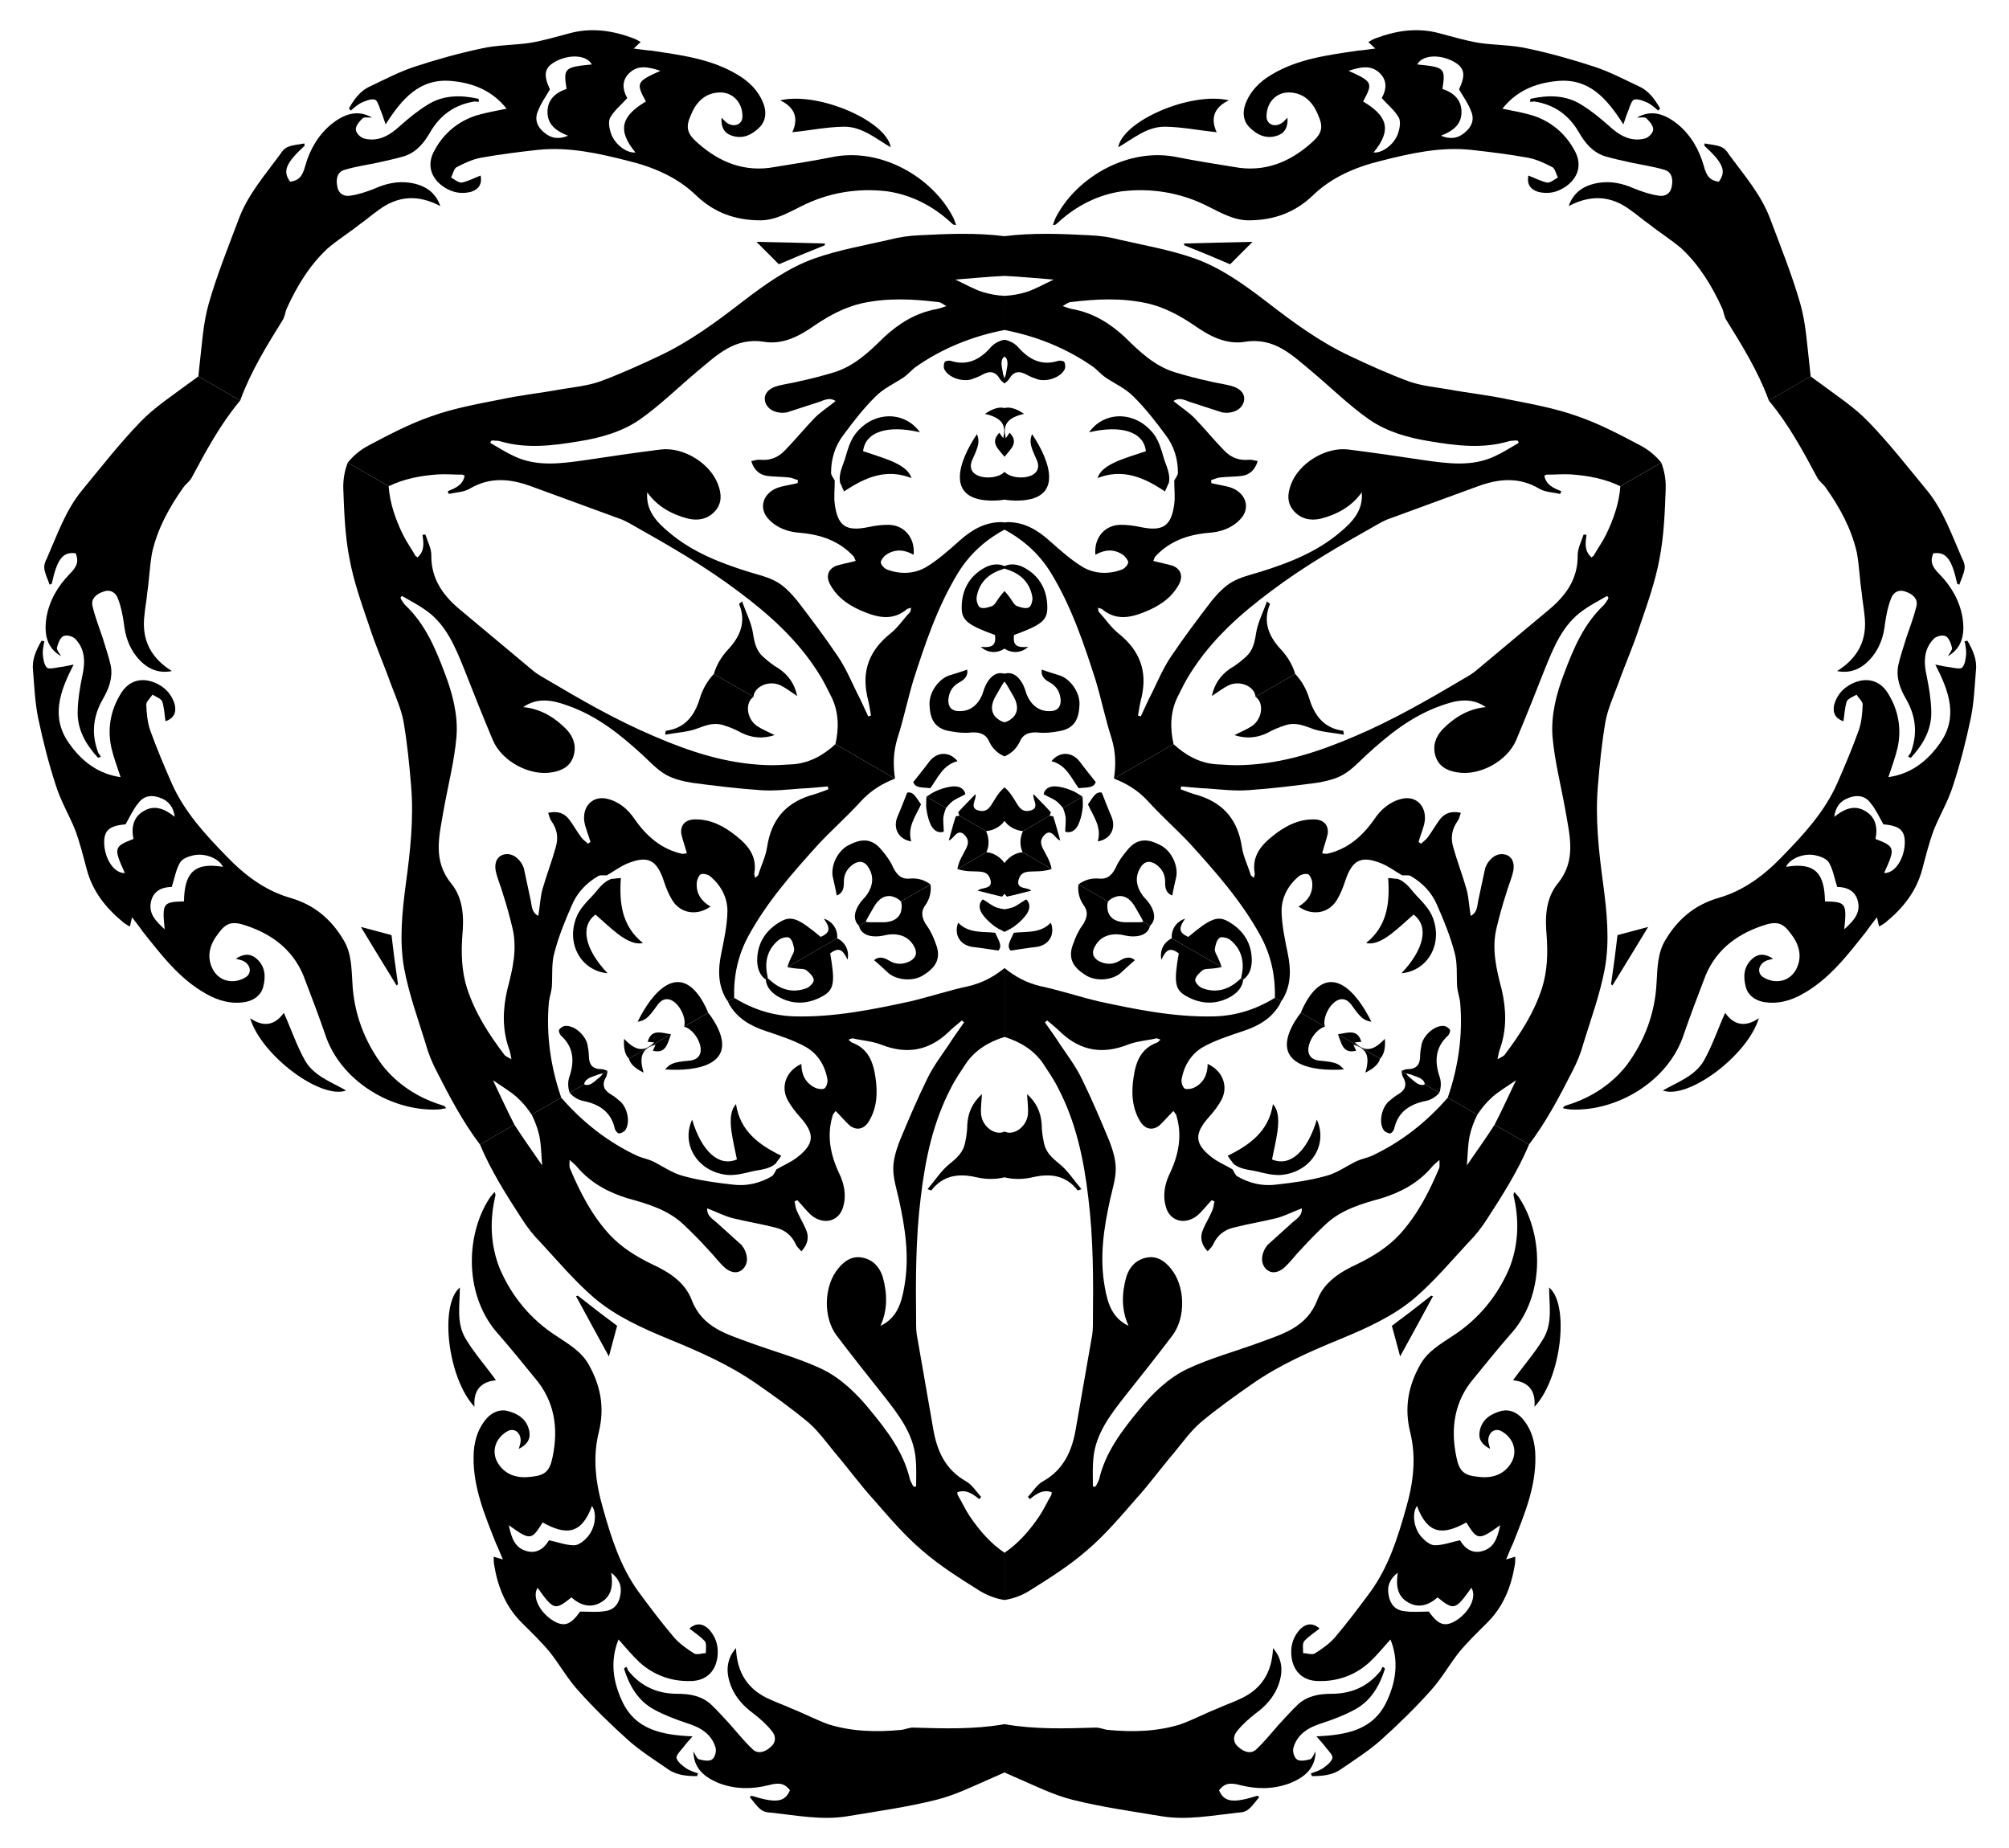 <?xml version="1.0" encoding="UTF-8"?>
<!DOCTYPE svg  PUBLIC '-//W3C//DTD SVG 1.1//EN'  'http://www.w3.org/Graphics/SVG/1.1/DTD/svg11.dtd'>
<svg enable-background="new 0 0 1726 1587.976" version="1.1" viewBox="0 0 1726 1588" xml:space="preserve" xmlns="http://www.w3.org/2000/svg">

	
		
			
				<path d="m1235.1 1372.6c-7.463 6.677-16.496 9.819-25.923 3.928-9.034-5.499-9.819-14.925-8.248-25.137-6.677 5.106-9.426 11.39-7.855 19.246 1.178 7.462 5.499 12.961 13.354 13.747 6.677 1.178 13.747 0.393 21.21 0.393 8.248 11.783 14.14 13.747 24.352 7.07 10.998-7.463 16.889-20.031 12.176-27.494-13.747 19.246-14.925 19.639-29.065 8.248z" fill="none"/>
				<path d="m1259.8 1308.2c-20.424 11.39-33.385 10.212-42.419-14.14-4.321 5.891-3.142 18.853 3.928 26.708 2.749 3.142 7.463 7.07 11.39 7.07 7.07 0 14.14-2.749 21.602-4.321 4.713 7.856 10.998 11.39 18.853 9.427 10.605-2.749 13.354-11.39 15.711-22.388-18.46 13.354-19.638 12.961-29.065-2.357z" fill="none"/>
				<path d="m1230 1003c-11.783 13.747-26.708 21.602-43.205 26.708-17.282 4.713-34.564 9.819-47.918 22.388-7.462 7.07-14.532 14.14-21.21 21.602-5.106 5.106-9.426 11.39-14.925 16.104-3.928 3.142-9.819 5.499-14.925 0.785-4.32-4.32-4.32-10.212-1.964-15.711 0.785-1.964 1.964-3.535 3.142-5.106 6.677-5.892 13.354-12.176 20.031-18.067 3.928-3.928 9.819-6.284 9.427-13.354-7.463 2.749-14.14 6.284-21.21 8.248-12.569 3.142-25.137 5.106-37.313 8.248-8.248 1.964-14.14 6.677-17.675 14.533-0.785 1.964-2.749 3.535-4.713 5.891-5.892-6.284-6.677-12.569-3.928-18.853 2.356-5.499 5.498-10.605 7.855-16.104 1.178-2.357 1.178-5.106 1.964-7.856-0.785-0.393-1.571-0.786-2.357-1.179-4.321 4.321-7.856 9.427-12.569 13.354-10.605 8.248-23.173 4.713-26.708-7.07-3.142-10.212-1.178-20.424 3.535-29.85 7.463-16.104 10.605-32.6 5.106-49.882-0.786-1.178-1.964-2.749-2.357-3.142-4.713 4.713-8.248 9.034-12.176 12.569-6.284 4.713-12.568 2.749-16.496-3.928-7.07-11.783-7.463-24.744-5.499-37.706 1.964-13.354 6.285-24.744 20.424-29.85 0.785-0.393 1.178-1.178 2.749-2.357-1.964-0.785-2.749-1.178-3.535-1.178-8.248 1.964-16.889 2.357-24.744 5.499-21.209 8.248-39.67 5.499-56.559-9.819-3.928-3.928-8.248-7.463-12.568-10.998-0.786 0.393-1.178 1.178-1.964 1.571 4.321 6.285 9.034 12.569 12.962 18.853 6.677 9.819 13.747 19.246 18.853 29.85 8.641 17.675 16.496 36.135 23.959 54.202 2.749 7.463 5.106 15.318 5.106 22.781 0 8.641-2.749 17.282-4.713 25.923-5.499 24.745-9.427 49.882-4.713 75.805 2.357 13.747 6.284 26.708 20.424 33.386-6.284-13.747-5.892-27.887-1.964-42.026 2.749-8.641 8.248-14.532 16.889-16.496 9.034-1.964 15.711 2.356 21.21 9.034 12.568 14.925 13.354 42.026 1.571 57.737-13.354 17.675-27.101 34.956-40.848 52.238-12.569 16.104-25.138 32.207-27.101 53.417-0.785 7.856-0.393 16.104-0.393 23.959 0.786 0.393 1.178 0.393 1.964 0.393 0.393-0.393 0.785-1.178 1.178-1.571 0.786-1.964 1.964-3.535 2.357-5.498 5.499-22.781 19.246-40.848 33.778-58.523 11.783-14.532 25.53-27.887 42.026-35.742 19.246-9.034 40.848-14.925 61.272-22.388 20.031-7.463 41.241-12.961 50.275-36.92 5.891-15.318 19.638-23.959 34.171-30.636 13.747-6.677 26.316-14.532 36.528-25.53 15.318-16.889 25.137-36.135 33.778-56.559 0.786-1.571 0.393-3.928 0.393-7.463-3.142 2.749-5.106 4.321-6.677 6.284z" fill="none"/>
				<path d="m1283.8 966.83c-7.07 10.998-14.925 21.995-23.566 34.564 0.785-9.427 0.785-17.282 2.357-25.137 1.425-6.515 3.701-12.605 6.65-18.439l-25.396-14.662c-18.328 21.098-40.206 38.411-66.092 50.383-3.928 1.571-8.248 2.357-12.568 4.321-8.641 4.321-16.889 10.212-25.923 12.568-14.14 3.928-28.672 5.892-42.812 7.463-11.783 1.571-23.174-1.178-33.386-7.07-1.893-1.136-2.698-3.729-4.16-6.026-5.835-3.469-12.402-6.201-17.442-10.078-15.318-11.783-15.711-20.424-2.749-34.956 3.928-4.32 7.856-9.427 10.605-14.532 6.284-11.783 1.178-25.137-11.783-31.029 0 9.034-3.535 16.496-11.783 20.424-2.357 1.178-6.285 1.571-7.856 0.785-1.964-1.178-3.142-5.499-2.749-7.856 1.964-11.783 8.248-21.995 18.46-27.887 10.605-5.891 22.78-9.819 34.564-13.747 12.962-4.32 23.959-10.605 31.029-22.388 0.528-0.968 0.991-2.002 1.423-3.067l-5.364-3.097c-0.127 0.088-0.249 0.191-0.379 0.272-16.104 9.819-33.385 15.318-52.238 15.711-33.385 0.785-66.378-5.892-98.978-12.962-16.496-3.928-32.993-9.427-49.489-12.961-12.178-2.783-22.196-8.345-31.151-15.584v59.167c13.11 4.059 25.012 11.009 33.114 22.795 4.321 6.677 9.034 13.354 12.569 20.424 15.711 29.85 22.388 61.665 26.316 95.05 4.321 34.957 4.321 70.306 3.928 105.66 0 5.106 0 10.212-1.178 15.318-4.32 25.53-9.034 51.06-13.354 76.59-3.142 19.246-10.212 35.742-28.28 45.954-5.106 2.749-8.641 8.641-12.961 13.354 0.393 0.785 0.785 1.178 1.571 1.964 5.499-4.321 10.997-8.641 18.853-5.892-0.393 1.179 0 1.964-0.393 2.357-3.535 5.891-6.284 12.176-10.212 18.067-8.643 12.873-18.406 23.764-29.972 31.588v40.577c7.393-1.155 14.68-3.723 21.724-8.143 16.889-10.605 33.778-21.21 48.704-34.171 15.318-12.961 28.672-28.672 42.026-43.99 11.783-12.962 21.995-27.101 33.385-40.455 7.463-9.034 14.14-18.46 22.781-25.923 14.14-11.783 29.458-22.78 44.776-33.386 23.174-16.104 49.096-27.494 75.019-38.099 22.781-9.427 45.561-19.638 64.022-35.349 16.889-14.532 31.029-31.422 45.954-47.525 6.284-6.284 11.783-13.354 16.496-20.817 13.164-20.252 26.316-41.089 35.741-63.498l-29.566-17.07c-0.094 0.147-0.19 0.295-0.284 0.443zm-47.525 37.313c-8.641 20.424-18.46 39.67-33.778 56.559-10.212 10.998-22.781 18.853-36.528 25.53-14.532 6.677-28.279 15.318-34.171 30.636-9.034 23.959-30.243 29.458-50.275 36.92-20.424 7.463-42.026 13.354-61.272 22.388-16.496 7.856-30.243 21.21-42.026 35.742-14.532 17.675-28.279 35.742-33.778 58.523-0.393 1.964-1.571 3.535-2.357 5.498-0.393 0.393-0.786 1.179-1.178 1.571-0.786 0-1.178 0-1.964-0.393 0-7.855-0.393-16.104 0.393-23.959 1.964-21.21 14.532-37.313 27.101-53.417 13.747-17.282 27.494-34.564 40.848-52.238 11.783-15.711 10.998-42.812-1.571-57.737-5.499-6.677-12.176-10.998-21.21-9.034-8.641 1.964-14.14 7.856-16.889 16.496-3.928 14.14-4.321 28.279 1.964 42.026-14.14-6.677-18.067-19.638-20.424-33.386-4.713-25.923-0.786-51.06 4.713-75.805 1.964-8.641 4.713-17.282 4.713-25.923 0-7.463-2.357-15.318-5.106-22.781-7.463-18.067-15.318-36.528-23.959-54.202-5.106-10.605-12.176-20.031-18.853-29.85-3.928-6.285-8.641-12.569-12.962-18.853 0.785-0.393 1.178-1.178 1.964-1.571 4.32 3.535 8.641 7.07 12.568 10.998 16.889 15.318 35.35 18.068 56.559 9.819 7.856-3.142 16.496-3.535 24.744-5.499 0.786 0 1.571 0.393 3.535 1.178-1.571 1.178-1.964 1.964-2.749 2.357-14.14 5.106-18.46 16.496-20.424 29.85-1.964 12.962-1.571 25.923 5.499 37.706 3.928 6.677 10.212 8.641 16.496 3.928 3.928-3.535 7.463-7.856 12.176-12.569 0.393 0.393 1.571 1.964 2.357 3.142 5.499 17.282 2.357 33.778-5.106 49.882-4.713 9.427-6.677 19.638-3.535 29.85 3.535 11.783 16.104 15.318 26.708 7.07 4.713-3.928 8.248-9.034 12.569-13.354 0.786 0.393 1.571 0.785 2.357 1.179-0.785 2.749-0.785 5.499-1.964 7.856-2.357 5.499-5.499 10.605-7.855 16.104-2.75 6.284-1.964 12.569 3.928 18.853 1.964-2.357 3.928-3.928 4.713-5.891 3.535-7.856 9.427-12.569 17.675-14.533 12.176-3.142 24.744-5.106 37.313-8.248 7.07-1.964 13.747-5.499 21.21-8.248 0.393 7.07-5.499 9.427-9.427 13.354-6.677 5.892-13.354 12.176-20.031 18.067-1.179 1.571-2.357 3.142-3.142 5.106-2.357 5.499-2.357 11.39 1.964 15.711 5.106 4.713 10.998 2.357 14.925-0.785 5.499-4.713 9.819-10.998 14.925-16.104 6.677-7.463 13.747-14.533 21.21-21.602 13.354-12.569 30.636-17.675 47.918-22.388 16.496-5.106 31.422-12.961 43.205-26.708 1.571-1.964 3.535-3.535 6.677-6.284 0 3.535 0.393 5.892-0.393 7.463z"/>
				<path d="m882.37 784.98c3.142-5.106 2.357-9.427-0.785-12.176-4.713 2.749-8.248 5.891-12.176 7.07-2.021 0.674-4.189 1.121-6.406 1.423v19.43c3.358-1.802 6.993-3.348 9.941-5.928 3.535-2.749 7.07-6.284 9.427-9.819z"/>
				<path d="m1058.9 1004.8c0.077 0.046 0.156 0.088 0.233 0.134l-0.393-0.393c0.057 0.085 0.105 0.173 0.16 0.259z"/>
				<path d="m1319.1 1252c0-12.176-3.142-23.959-11.39-33.386-4.713-5.106-10.998-7.855-17.675-6.284-9.034 2.357-16.889 7.07-18.853 17.675-1.178 6.677 1.964 11.39 9.034 14.925-0.785-3.142-1.571-5.106-1.571-7.07 0-7.07 5.499-10.998 10.997-8.248 10.997 5.892 14.925 18.46 7.855 28.672-6.677 9.819-17.282 12.176-28.279 10.605-11.783-1.178-15.711-5.106-18.067-17.282-5.106-24.745-1.571-47.918 15.318-67.556 10.212-12.569 20.424-25.137 31.029-37.313 29.458-32.207 29.065-84.053 8.248-116.65-1.178-1.964-2.749-3.535-4.713-5.891-0.393 1.571-0.786 1.964-0.786 2.357 0.393 1.571 0.393 2.749 0.786 3.928 4.32 20.031 3.142 40.455-4.321 59.308-10.212 23.959-26.708 43.99-48.704 58.13-10.605 7.07-21.602 13.354-27.887 24.744-10.212 18.067-13.747 36.92-8.641 57.737 5.498 21.995 2.749 43.99-3.535 65.593-7.07 25.137-14.925 50.274-30.636 71.877-9.819 13.354-19.639 26.316-30.243 38.884-4.713 5.499-11.39 10.212-17.675 14.14-2.356 1.178-6.677-0.393-9.819-0.393 0-3.535-0.785-7.855 0.785-10.212 3.928-4.321 9.034-7.463 13.354-10.998-5.499-4.713-10.998-4.713-16.496 0.393-5.891 6.284-8.248 13.354-7.855 21.602 0.785 14.14 9.427 23.174 23.566 23.174 16.496 0.393 31.422-5.106 43.598-16.103 6.284-5.892 11.783-12.569 18.067-19.638 7.07 17.675 5.106 34.956-2.749 52.238-11.39 25.53-34.564 29.85-60.88 31.029 3.535 3.928 6.284 7.07 8.641 10.212 2.357 2.749 5.891 6.677 5.106 8.641-1.178 3.535-5.106 6.284-8.248 8.641-3.142 1.964-6.677 3.142-10.212 4.321 0.393 0.785 0.393 1.571 0.786 2.357 9.034 0 18.067-0.785 25.53-6.284 11.39-7.855 23.174-15.318 33.386-24.352 14.925-13.354 29.458-27.494 42.812-42.419 9.427-10.212 16.104-22.388 24.744-33.386 7.463-9.034 16.104-17.282 24.352-25.53 13.747-13.747 20.424-30.636 23.566-49.489 0.393-2.357 0.393-4.32 0.393-7.07-2.357 0.786-4.32 1.179-7.855 2.357 2.357-5.499 3.928-9.819 5.891-13.747 9.427-23.959 19.639-47.918 19.246-74.234zm-67.164 139.83c-10.212 6.677-16.104 4.713-24.352-7.07-7.463 0-14.532 0.786-21.21-0.393-7.855-0.786-12.176-6.285-13.354-13.747-1.571-7.856 1.178-14.14 7.855-19.246-1.571 10.212-0.785 19.638 8.248 25.137 9.426 5.891 18.46 2.749 25.923-3.928 14.14 11.39 15.318 10.997 29.065-8.248 4.713 7.463-1.178 20.031-12.176 27.494zm21.21-58.916c-7.856 1.964-14.14-1.571-18.853-9.427-7.463 1.571-14.532 4.321-21.602 4.321-3.928 0-8.641-3.928-11.39-7.07-7.07-7.855-8.248-20.817-3.928-26.708 9.034 24.352 21.995 25.53 42.419 14.14 9.427 15.318 10.605 15.711 29.065 2.357-2.357 10.998-5.106 19.639-15.711 22.388z"/>
				<path d="m871.76 1526.9c16.496 7.07 32.6 15.318 49.882 19.638 25.137 6.284 50.668 9.819 76.59 14.14 21.602 3.535 43.598-0.785 65.2-3.142 3.142 0 6.677-0.785 9.034-2.749 3.535-2.749 6.284-7.07 9.427-10.605-0.393-0.393-1.178-0.786-1.571-1.178-21.21 6.677-28.672 5.499-32.993-4.713 4.32-5.499 8.641-7.07 18.46-4.32 14.14 3.535 28.28 3.535 42.026-1.571 12.961-5.106 22.388-12.961 22.388-27.494-1.571 2.749-2.749 5.892-4.321 6.677-3.928 1.178-9.034 1.964-11.39 0.393-2.749-1.571-4.32-7.463-3.142-10.605 3.535-11.783 13.354-17.282 24.745-20.817 9.426-3.142 18.853-6.677 27.494-11.39 14.14-7.463 21.602-20.424 26.316-35.349-0.393-0.393-1.178-1.178-1.964-1.571-0.785 0.786-1.178 2.357-1.571 3.142-10.997 13.747-25.137 20.031-42.419 20.031-10.212 0-20.031 1.571-28.28 8.641-5.891 5.499-11.39 11.783-16.889 17.675-6.285 7.07-12.176 14.533-19.246 21.21-4.713 4.713-10.998 2.357-15.318-1.571-5.106-3.928-5.106-9.819-1.178-14.14 4.321-5.499 10.212-10.605 15.711-14.925 8.641-6.284 15.318-13.747 19.246-23.566 4.713-12.176 3.928-23.174-4.321-32.6-0.785 21.21-10.212 36.135-29.85 44.383-5.892 2.75-11.783 4.713-17.675 7.463-10.998 4.32-21.21 9.819-32.207 13.747-20.424 6.284-41.241 6.677-62.058 4.713-3.928-0.393-7.462-2.357-11.39-1.964-25.137 0.785-50.667 1.571-76.197-2.749-0.435-0.087-0.866-0.173-1.3-0.26v41.526c2.937 1.341 5.862 2.646 8.763 3.903z"/>
				<path d="m863 972.31v39.325c7.389 1.797 15.544 1.891 24.081-0.03 14.925-3.535 28.672-1.964 38.884 11.39 0 0 0.786-0.393 3.142-1.178-6.677-7.856-11.783-16.104-19.246-21.995-6.284-5.106-11.39-9.819-12.961-17.675-1.179-5.499-1.964-10.998-1.964-16.496-0.786-10.212-4.713-18.46-12.569-25.53 0.393 6.677 1.178 12.176 0.786 17.282-1.09 10.902-12.266 18.769-20.153 14.907z"/>
				<path d="m1019.4 856.07c12.569 7.07 25.923 7.463 38.492 0 5.314-3.188 9.656-7.98 10.17-14.364l-1.809-1.045c-1 0.77-1.851 1.688-2.862 2.447-9.034 7.856-19.638 10.212-30.636 5.892-2.749-1.178-6.284-5.106-5.892-7.07 0.393-3.142 3.535-5.891 6.284-8.248 1.178-0.785 3.143-1.178 4.713-1.178 4.05-0.162 7.894-0.677 11.652-1.507l-42.813-24.718c-6.71 3.16-10.666 10.434-8.902 18.37 4.321-9.427 7.856-10.605 14.926-5.499-4.321 24.745-3.535 31.422 6.677 36.92z"/>
				<path d="m1154.6 918.92c-4.321-5.106-7.463-6.284-20.031-7.463-19.638-1.178-7.856-25.923 3.142-29.065 0.217-0.057 0.427-0.104 0.636-0.151l-20.709-11.956c-1.98 2.361-3.788 4.975-5.458 7.786-21.602 36.528 14.533 42.812 42.419 40.848z"/>
				<path d="m1185.7 909.62-36.252-20.93c3.026 7.232 3.966 17.236 15.688 14.126-0.786-1.571-1.571-3.142-2.357-5.106 11.39 3.142 14.532 9.819 10.212 23.959 7.783-3.726 11.558-7.802 12.708-12.049z"/>
				<path d="m962.89 803.05c3.535 0.785 7.07 1.571 10.605 1.571 8.133 0 13.092-3.171 14.565-9.128l-5.905-3.409c-1.32 0.355-3.112 0.362-5.911 0.362h-10.212c-8.248-0.393-13.747-4.321-14.532-11.39-0.365-2.193-0.2-4.385 0.446-6.413l-25.403-14.666c-0.77 5.933 0.487 12.194 4.533 17.937 4.32 5.892 2.749 11.39-1.178 17.282-3.535 4.713-5.891 10.212-7.855 15.711-5.499 13.747 1.571 21.21 10.212 26.708 9.034 6.284 24.352 4.713 31.422-2.357 3.535-3.142 7.07-6.677 11.39-10.212-3.928-3.535-8.641-2.357-12.961 0.393-5.892 3.535-11.783 3.535-18.068 0.393-5.499-3.142-6.284-7.856-3.142-12.961 4.321-7.856 12.176-10.998 21.995-9.819z"/>
				<path d="m1100.7 1009.6c25.53-2.357 40.455-25.923 30.636-47.525-8.248 27.494-23.174 40.848-38.492 34.171 1.571-7.856 3.535-16.104 4.713-24.352 1.571-12.176 0-18.853-3.928-23.173-3.535 23.173-19.638 34.956-38.884 44.383 1.178 1.964 2.749 3.928 4.32 5.891h-0.393c6.284 6.284 14.925 5.891 22.388 7.855 6.285 1.571 12.962 3.142 19.639 2.749z"/>
				<path d="m1218.6 931.48c-2.749-1.178-5.106-3.928-7.855-5.891-1.083-1.083-2.041-2.165-2.951-3.248l-3.509-2.026c-0.073 0.05-0.146 0.097-0.217 0.168 0.393 1.571 0.393 3.142 1.179 4.713 3.928 6.677 2.357 11.39-4.321 15.318-2.749 1.571-5.499 3.928-8.248 6.285-6.284 6.284-8.248 18.853-3.535 24.744 1.178 1.178 3.535 2.357 5.106 2.357 1.178 0 3.142-2.357 3.535-3.928 3.142-14.532 13.354-21.21 27.101-23.959 4.32-0.785 8.641-3.535 11.39-6.677 0.084-0.133 0.144-0.285 0.221-0.424l-12.422-7.172c-1.435 0.819-3.329 0.813-5.473-0.259z"/>
				<path d="m1330.9 1106.3c0 14.532 3.142 30.243-4.713 43.598-7.463 12.569-17.282 23.566-26.316 36.135 12.961 1.179 19.638 8.641 18.46 22.781 23.174-24.745 30.244-87.981 12.569-102.51z"/>
				<path d="m863 741.56v26.407c0.623 0.844 1.316 1.671 2.086 2.477 7.463-1.571 14.14-3.535 20.817-5.106-2.357-3.142-12.569-0.786-10.998-8.641 2.961-12.435 13.956-5.01 28.611-10.019l-24.992-14.429c-6.351 0.586-11.91 4.218-15.524 9.312z"/>
				<path d="m1229.6 1113.3c-11.39 9.034-23.174 18.068-33.778 25.923 2.357 8.248 4.321 16.496 7.07 26.316 9.819-18.068 19.246-34.956 28.28-51.846-0.393-1e-4 -0.785-1e-4 -1.571-0.393z"/>
				<path d="m890.62 813.65c10.605-1.571 16.104-10.605 12.176-20.817-9.034 9.427-21.21 7.463-31.814 8.641-2.357 5.892-6.677 10.998-2.749 15.318 8.248-1.178 15.318-2.357 22.388-3.142z"/>
			
		
		
			
				<path d="m1611.3 720.88c2.051-9.801 0.255-19.196-9.56-24.414-9.279-5.074-17.835-1.041-25.894 5.426 1.083-8.336 5.151-13.859 12.74-16.426 7.052-2.711 13.974-1.719 18.582 4.691 4.359 5.194 7.213 11.709 10.945 18.172 14.328 1.252 18.975 5.372 18.299 17.554-0.964 13.256-8.903 24.642-17.723 24.292 9.794-21.528 9.545-22.745-7.389-29.295z" fill="none"/>
				<path d="m1567.9 774.52c-0.348-23.383-7.849-34.019-33.455-29.666 2.942-6.688 14.756-12.148 25.094-9.953 4.096 0.81 9.854 2.928 11.818 6.329 3.535 6.123 4.689 13.62 7.059 20.868 9.16 0.154 15.363 3.829 17.59 11.614 2.921 10.559-3.187 17.26-11.533 24.8 2.335-22.664 1.406-23.488-16.573-23.993z" fill="none"/>
				<path d="m1288.7 901.26c6.014-17.078 5.354-33.931 1.528-50.771-4.559-17.323-8.778-34.843-4.571-52.692 2.391-9.998 4.979-19.655 8.103-29.169 1.869-6.975 5.151-13.859 6.484-20.978 0.757-4.973-0.148-11.253-6.782-13.319-5.902-1.581-11.004 1.364-14.588 6.155-1.308 1.662-2.079 3.468-2.851 5.274-1.764 8.728-3.867 17.653-5.631 26.381-1.438 5.365-0.533 11.646-6.852 14.841-1.35-7.838-1.627-15.388-3.462-22.492-3.563-12.456-8.147-24.322-11.513-36.438-2.423-8.125-1.287-15.584 3.748-22.573 1.308-1.662 1.687-4.148 2.746-7.027-8.388-1.96-14.224 0.502-18.291 6.025-3.584 4.79-6.435 10.064-10.018 14.855-1.452 2.199-3.833 3.573-5.821 5.628-0.733-0.484-1.466-0.968-2.199-1.452 1.581-5.902 4.236-11.516 5.281-17.562 1.841-13.308-7.505-22.425-19.477-19.595-10.415 2.385-18.277 9.192-24.084 17.987-10.215 14.515-22.93 25.484-40.646 29.363-1.413-0.091-3.363-0.326-3.9-0.47 1.725-6.438 3.699-11.66 4.797-16.829 0.94-7.799-3.903-12.26-11.65-12.322-13.739-0.231-25.161 5.909-35.404 14.091-10.583 8.378-18.287 17.815-15.639 32.613 0.052 0.877-0.431 1.61-0.666 3.559-1.662-1.308-2.395-1.792-2.788-2.472-2.423-8.125-6.404-15.804-7.61-24.179-3.462-22.492-15.073-37.104-36.783-44.072-5.365-1.438-10.587-3.412-15.808-5.386-0.053-0.877 0.431-1.61 0.379-2.486 7.603 0.599 15.402 1.539 22.808 1.798 11.842 0.873 23.541 2.282 35.278 1.402 19.627-1.354 39.542-3.781 58.92-6.352 7.838-1.35 15.819-3.237 22.282-6.968 7.483-4.32 13.592-11.022 20.093-17.043 18.68-17.134 38.486-33.104 63.292-41.984 13.084-4.833 26.272-7.912 39.125 0.995-15.047 1.431-27.096 8.841-37.378 19.312-6.109 6.701-8.461 14.409-5.842 22.874 2.816 8.805 9.896 12.428 18.428 13.851 19.21 3.422 43.073-9.448 50.788-27.508 8.63-20.402 16.723-40.948 24.816-61.495 7.662-18.937 15.324-37.873 32.71-50.179 6.41-4.608 13.75-8.392 20.552-12.32 0.733 0.484 0.929 0.824 1.322 1.504-0.144 0.536-0.628 1.269-0.772 1.806-1.308 1.662-2.079 3.468-3.584 4.79-16.979 16.152-25.753 37.091-33.793 58.514-6.694 17.471-11.386 36.053-9.94 54.267 1.8 21.184 7.498 42.838 11.248 64.257 3.553 21.079 9.396 42.196-6.837 61.999-10.32 12.761-10.93 28.987-9.446 44.911 1.091 15.244 0.573 30.056-3.846 44.399-6.967 21.71-18.725 39.837-32.092 57.532-0.968 1.466-3.205 2.304-6.266 4.071 0.81-4.096 1.189-6.582 2.104-8.925z" fill="none"/>
				<path d="m1284.3 965.92c5.989-11.621 11.586-23.923 18.15-37.691-7.771 5.394-14.574 9.321-20.591 14.61-4.929 4.492-9.066 9.507-12.644 14.978l-25.396-14.662c9.107-26.422 13.162-54.025 10.587-82.429-0.603-4.187-2.083-8.321-2.542-13.045-0.579-9.644 0.399-19.733-2.077-28.734-3.668-14.209-9.234-27.777-14.943-40.808-4.531-10.99-12.607-19.48-22.815-25.378-1.93-1.072-4.578-0.472-7.299-0.59-5.922-3.318-11.571-7.64-17.449-10.066-17.864-7.375-25.543-3.394-31.648 15.097-1.778 5.562-4.236 11.516-7.283 16.45-7.062 11.334-21.18 13.589-32.763 5.31 7.823-4.517 12.519-11.31 11.796-20.416-0.158-2.63-1.782-6.228-3.247-7.196-2.002-1.111-6.333 0.028-8.178 1.547-9.223 7.592-14.924 18.141-14.92 29.93 0.2 12.13 2.887 24.638 5.377 36.806 2.739 13.385 2.796 26.052-3.874 38.066-0.575 0.942-1.238 1.859-1.944 2.765l-5.364-3.097c0.012-0.154 0.041-0.311 0.046-0.464 0.452-18.856-3.427-36.572-12.513-53.095-16.012-29.305-38.291-54.539-60.714-79.237-11.65-12.322-24.66-23.859-35.969-36.378-8.499-9.155-18.324-15.05-29.071-19.185l51.24-29.584c10.07 9.324 22.04 16.156 36.298 17.28 7.943 0.403 16.082 1.146 23.972 0.673 33.707-1.319 64.597-11.444 95.474-24.735 32.434-13.737 63.047-31.411 93.464-49.426 4.422-2.553 8.844-5.106 12.677-8.679 19.95-16.507 39.702-33.354 59.652-49.86 15.096-12.344 25.848-26.715 25.658-47.468-0.172-5.797 3.163-11.804 5.084-17.902 0.877-0.053 1.413 0.091 2.486 0.379-0.992 6.922-1.985 13.845 4.324 19.273 0.824-0.929 1.701-0.982 1.845-1.518 3.335-6.007 7.402-11.53 10.541-17.877 6.826-13.921 11.377-27.822 12.37-41.751l35.141-20.288c2.696 6.98 4.116 14.575 3.81 22.885-0.74 19.929-1.479 39.858-5.241 59.264-3.566 19.747-10.495 39.167-17.083 58.391-5.333 16.685-12.473 32.599-18.343 49.14-4.092 10.98-8.917 21.476-11.06 32.69-3.135 18.137-5 36.902-6.525 55.47-2.359 28.121 0.738 56.266 4.515 84.018 3.227 24.442 5.773 49.277 1.397 73.119-4.141 21.893-11.697 42.583-18.181 63.56-2.3 8.585-5.674 16.882-9.78 24.695-10.957 21.526-22.426 43.335-37.12 62.702l-29.566-17.07c0.081-0.156 0.161-0.312 0.242-0.468zm8.552-59.815c13.367-17.695 25.125-35.822 32.092-57.532 4.418-14.343 4.937-29.155 3.846-44.399-1.484-15.924-0.874-32.15 9.446-44.911 16.232-19.803 10.39-40.92 6.837-61.999-3.749-21.419-9.448-43.073-11.248-64.257-1.445-18.214 3.247-36.796 9.94-54.267 8.04-21.423 16.814-42.362 33.793-58.514 1.504-1.322 2.276-3.128 3.584-4.79 0.144-0.537 0.628-1.27 0.772-1.806-0.393-0.68-0.589-1.02-1.322-1.504-6.803 3.928-14.142 7.712-20.552 12.32-17.386 12.305-25.048 31.242-32.71 50.179-8.093 20.546-16.186 41.092-24.816 61.495-7.715 18.06-31.578 30.93-50.788 27.508-8.532-1.423-15.612-5.046-18.428-13.851-2.62-8.465-0.267-16.173 5.842-22.874 10.281-10.471 22.33-17.882 37.378-19.312-12.852-8.907-26.041-5.828-39.125-0.995-24.806 8.88-44.612 24.85-63.292 41.984-6.501 6.021-12.61 12.723-20.093 17.043-6.463 3.731-14.444 5.618-22.282 6.968-19.378 2.571-39.293 4.998-58.92 6.352-11.737 0.88-23.435-0.529-35.278-1.402-7.406-0.259-15.205-1.199-22.808-1.798 0.053 0.876-0.431 1.609-0.379 2.486 5.222 1.974 10.443 3.948 15.808 5.386 21.71 6.968 33.322 21.58 36.783 44.072 1.206 8.374 5.187 16.054 7.61 24.179 0.393 0.68 1.126 1.164 2.788 2.472 0.235-1.95 0.719-2.683 0.666-3.559-2.648-14.798 5.056-24.235 15.639-32.613 10.243-8.181 21.664-14.322 35.404-14.091 7.747 0.063 12.589 4.523 11.65 12.322-1.097 5.169-3.072 10.391-4.797 16.829 0.536 0.144 2.486 0.379 3.9 0.47 17.716-3.879 30.431-14.848 40.646-29.363 5.807-8.795 13.669-15.602 24.084-17.987 11.972-2.83 21.318 6.287 19.477 19.595-1.045 6.045-3.699 11.66-5.281 17.562 0.733 0.484 1.466 0.968 2.199 1.452 1.988-2.055 4.369-3.43 5.821-5.628 3.584-4.79 6.435-10.064 10.018-14.855 4.068-5.523 9.903-7.985 18.291-6.025-1.059 2.879-1.438 5.365-2.746 7.027-5.035 6.989-6.171 14.448-3.748 22.573 3.367 12.116 7.95 23.982 11.513 36.438 1.834 7.105 2.111 14.655 3.462 22.492 6.319-3.195 5.414-9.475 6.852-14.841 1.764-8.728 3.868-17.653 5.631-26.381 0.771-1.806 1.543-3.612 2.851-5.274 3.584-4.79 8.686-7.736 14.588-6.155 6.635 2.066 7.54 8.346 6.782 13.319-1.332 7.119-4.615 14.002-6.484 20.978-3.124 9.514-5.712 19.172-8.103 29.169-4.208 17.85 0.011 35.369 4.571 52.692 3.826 16.839 4.486 33.693-1.528 50.771-0.915 2.343-1.294 4.829-2.104 8.925 3.061-1.767 5.298-2.606 6.266-4.071z"/>
				<path d="m926.11 709.22c-2.851 5.274-6.985 6.754-10.937 5.408 0.025-5.456 0.978-10.089 0.035-14.08-0.427-2.087-1.124-4.189-1.97-6.26l16.826-9.715c0.118 3.809 0.597 7.73-0.163 11.573-0.614 4.436-1.907 9.265-3.79 13.073z"/>
				<path d="m1204.7 752.17c0.078 0.044 0.155 0.091 0.233 0.134l-0.537-0.144c0.102 0.007 0.203 5e-3 0.304 0.009z"/>
				<path d="m1548.9 853.96c-10.545 6.088-22.32 9.258-34.608 6.829-6.779-1.529-12.302-5.597-14.28-12.165-2.476-9.002-2.322-18.161 5.88-25.164 5.194-4.359 10.846-3.994 17.443 0.361-3.114 0.891-5.207 1.192-6.908 2.174-6.123 3.535-6.775 10.261-1.644 13.648 10.601 6.578 23.45 3.696 28.758-7.533 5.165-10.692 1.904-21.054-4.956-29.793-6.912-9.615-12.277-11.053-24-7.006-23.982 7.95-42.284 22.598-50.847 47.044-5.779 15.128-11.558 30.256-16.8 45.528-13.163 41.615-58.259 67.198-96.9 65.47-2.29-0.038-4.436-0.614-7.459-1.136 1.164-1.126 1.308-1.662 1.648-1.859 1.557-0.446 2.577-1.035 3.794-1.284 19.508-6.274 36.606-17.507 49.202-33.396 15.643-20.823 24.742-45.125 25.99-71.244 0.82-12.719 0.764-25.385 7.486-36.523 10.541-17.878 25.101-30.365 45.682-36.352 21.798-6.236 39.471-19.614 55.037-35.858 18.234-18.691 36.076-38.063 46.929-62.47 6.656-15.181 12.971-30.165 18.553-45.634 2.405-6.831 3.149-14.97 3.408-22.377-0.158-2.63-3.679-5.586-5.25-8.307-3.061 1.767-7.196 3.248-8.451 5.786-1.778 5.562-1.946 11.555-2.847 17.064-6.831-2.405-9.581-7.168-7.908-14.483 2.497-8.244 7.441-13.82 14.78-17.604 12.638-6.39 24.782-3.423 31.852 8.822 8.588 14.09 11.289 29.765 7.853 45.808-1.96 8.388-4.993 16.489-7.974 25.466 18.842-2.715 32.826-13.056 43.865-28.5 16.414-22.629 8.569-44.858-3.568-68.238 5.169 1.097 9.265 1.907 13.165 2.377 3.559 0.666 8.728 1.764 10.036 0.101 2.472-2.788 2.889-7.564 3.359-11.464 0.13-3.703-0.617-7.354-1.364-11.004 0.877-0.053 1.557-0.445 2.434-0.498 4.517 7.824 8.353 16.04 7.323 25.252-1.108 13.792-1.679 27.728-4.397 41.089-4.102 19.603-9.081 39.258-15.33 58.286-4.131 13.27-11.337 25.14-16.54 38.122-4.092 10.98-6.915 22.587-9.934 33.854-5.032 18.779-16.32 33.006-31.076 45.154-1.845 1.518-3.545 2.5-5.926 3.875-0.498-2.434-1.139-4.331-1.887-7.981-3.584 4.79-6.54 8.311-8.96 11.976-16.036 20.143-31.679 40.966-54.665 53.784zm87.511-128.08c0.676-12.182-3.97-16.303-18.299-17.554-3.731-6.463-6.586-12.978-10.945-18.172-4.608-6.41-11.53-7.402-18.582-4.691-7.589 2.567-11.656 8.09-12.74 16.426 8.058-6.467 16.615-10.5 25.894-5.426 9.815 5.218 11.611 14.612 9.56 24.414 16.934 6.55 17.183 7.767 7.389 29.295 8.819 0.35 16.758-11.036 17.722-24.292zm-40.418 47.826c-2.227-7.785-8.431-11.46-17.59-11.614-2.37-7.248-3.525-14.746-7.059-20.868-1.964-3.401-7.722-5.519-11.818-6.329-10.338-2.195-22.152 3.265-25.094 9.953 25.606-4.353 33.107 6.283 33.455 29.666 17.979 0.504 18.908 1.329 16.573 23.993 8.346-7.54 14.455-14.241 11.533-24.8z"/>
				<path d="m1563.3 329.06c14.371 10.751 29.566 20.573 41.948 33.38 18.011 18.627 33.838 38.97 50.54 59.259 13.863 16.941 21.119 38.15 29.879 58.036 1.571 2.721 2.658 6.176 2.136 9.198-0.614 4.436-2.981 8.977-4.471 13.466-0.536-0.144-1.27-0.628-1.806-0.771-4.822-21.706-9.574-27.58-20.578-26.216-2.602 6.491-1.802 11.018 5.488 18.147 10.131 10.478 17.201 22.724 19.653 37.182 2.059 13.778-0.031 25.869-12.617 33.136 1.596-2.735 3.728-5.327 3.622-7.08-0.943-3.99-2.816-8.805-5.355-10.061-2.735-1.595-8.623-0.01-10.755 2.581-8.437 8.953-8.29 20.206-5.656 31.838 1.992 9.734 3.644 19.666 3.883 29.505 0.607 15.977-6.887 28.92-17.456 40.465-0.536-0.144-1.61-0.431-2.342-0.915 0.288-1.073 1.452-2.199 1.936-2.932 6.406-16.397 4.779-31.785-3.862-46.752-5.106-8.844-8.655-18.133-6.657-28.811 1.816-7.852 4.509-15.756 6.862-23.464 2.981-8.978 6.498-17.811 8.745-27.272 1.725-6.438-3.458-10.702-9.02-12.48-5.954-2.458-11.057 0.488-12.834 6.049-2.602 6.491-4.078 14.146-5.07 21.069-1.122 10.626-4.246 20.139-10.786 28.45-8.188 10.17-18.105 14.988-30.393 12.558 17.975-11.285 26.188-26.911 23.512-48.043-0.565-6.477-1.81-12.561-2.374-19.038-1.757-11.684-2.101-23.278-4.199-34.766-4.77-20.83-14.838-39.054-26.947-56.1-2.304-3.205-5.772-5.284-7.396-8.882-11.888-22.162-23.973-44.665-40.48-64.614-0.293-0.333-0.583-0.663-0.876-0.996l35.962-20.763c2.629 1.873 5.223 3.754 7.762 5.637z"/>
				<path d="m1078.7 598.78 34.056-19.662c5.251 5.501 9.409 12.516 12.015 20.869 4.401 14.693 12.635 25.813 29.306 27.98 0 0 0.053 0.877 0.55 3.31-10.142-1.855-19.838-2.153-28.671-5.67-7.564-2.889-14.199-4.955-21.787-2.388-5.351 1.729-10.506 3.798-15.268 6.548-9.237 4.426-18.344 5.148-28.394 1.88 5.979-2.998 11.134-5.067 15.359-7.961 8.897-6.396 10.122-20.007 2.834-24.907z"/>
				<path d="m1056.2 792.38c12.407 7.35 19.424 18.719 19.246 33.335-0.104 6.196-2.083 12.352-7.354 15.99l-1.809-1.044c0.167-1.251 0.537-2.447 0.688-3.703 2.286-11.751-0.975-22.114-10.216-29.477-2.395-1.792-7.564-2.889-9.069-1.567-2.525 1.911-3.335 6.007-4.001 9.566-0.091 1.413 0.551 3.311 1.336 4.671 1.884 3.588 3.36 7.175 4.521 10.845l-42.813-24.718c-0.618-7.391 3.704-14.454 11.458-16.894-6.003 8.455-5.256 12.106 2.701 15.675 19.269-16.114 25.444-18.772 35.312-12.678z"/>
				<path d="m1178.2 877.97c-6.582-1.189-9.174-3.321-16.478-13.616-10.84-16.418-26.378 6.158-23.6 17.254 0.06 0.216 0.123 0.422 0.188 0.626l-20.709-11.956c1.055-2.895 2.414-5.768 4.014-8.62 20.833-36.972 44.342-8.82 56.585 16.312z"/>
				<path d="m1185.7 909.62-36.252-20.93c7.776-0.996 16.909-5.184 20.077 6.523-1.753 0.105-3.507 0.21-5.6 0.512 8.416 8.293 15.77 7.676 25.855-3.136 0.665 8.603-0.977 13.91-4.08 17.03z"/>
				<path d="m982.02 769.91c2.448 2.669 4.895 5.337 6.663 8.398 4.067 7.044 3.8 12.924-0.623 17.178l-5.905-3.409c-0.352-1.32-1.242-2.876-2.642-5.3-1.571-2.721-3.338-5.782-5.106-8.844-4.464-6.947-10.615-9.745-17.131-6.89-2.082 0.78-3.897 2.019-5.331 3.592l-25.403-14.667c4.753-3.634 10.804-5.675 17.801-5.043 7.263 0.796 11.239-3.314 14.378-9.662 2.314-5.418 5.898-10.208 9.678-14.658 9.156-11.636 19.154-9.244 28.236-4.51 9.959 4.681 16.258 18.733 13.67 28.39-0.954 4.632-2.248 9.461-3.149 14.97-5.025-1.634-6.361-6.305-6.141-11.421 0.116-6.87-2.83-11.972-8.694-15.843-5.471-3.191-9.945-1.515-12.796 3.76-4.643 7.67-3.436 16.043 2.494 23.958z"/>
				<path d="m1229.9 786.01c10.724 23.288-2.222 47.997-25.84 50.294 19.686-20.89 23.789-40.493 10.347-50.42-6.018 5.288-12.179 11.113-18.733 16.258-9.759 7.449-16.327 9.427-22.033 8.185 18.301-14.648 20.454-34.486 18.995-55.866 2.29 0.038 4.776 0.417 7.263 0.796l-0.197-0.34c8.585 2.3 12.565 9.98 17.997 15.461 4.503 4.657 9.202 9.654 12.2 15.633z"/>
				<path d="m1221.1 927.13c-2.395-1.792-5.955-2.458-9.03-3.857-1.479-0.396-2.896-0.685-4.288-0.932l-3.509-2.026c0.007-0.088 0.011-0.175 0.037-0.272 1.557-0.445 2.917-1.231 4.671-1.336 7.746 0.063 11.042-3.654 11.105-11.401-0.014-3.167 0.652-6.726 1.319-10.285 2.3-8.585 12.203-16.57 19.662-15.433 1.609 0.431 3.808 1.883 4.594 3.244 0.589 1.02-0.47 3.9-1.634 5.025-11.014 9.987-11.691 22.17-7.199 35.45 1.48 4.134 1.259 9.251-0.087 13.203-0.074 0.139-0.175 0.267-0.257 0.403l-12.422-7.172c-8e-3 -1.651-0.961-3.289-2.961-4.61z"/>
				<path d="m1428.6 937.02c12.585-7.266 27.762-12.4 35.4-25.881 7.154-12.747 11.768-26.75 18.136-40.857 7.501 10.636 17.303 12.687 28.959 4.597-9.843 32.441-61.072 70.182-82.495 62.141z"/>
				<path d="m878.83 714.15 22.869-13.204c1.042 0.118 2.105 0.304 3.188 0.568 2.371 7.248 4.008 14.013 5.987 20.581-3.9-0.47-6.965-10.492-12.982-5.204-9.288 8.781 2.639 14.592 5.628 29.788l-24.992-14.429c-2.668-5.793-2.302-12.423 0.302-18.1z"/>
				<path d="m1384.1 845.73c2.128-14.381 4.06-29.103 5.561-42.214 8.322-2.083 16.446-4.506 26.325-7.035-10.737 17.538-20.65 34.146-30.76 50.414-0.197-0.34-0.393-0.68-1.126-1.164z"/>
				<path d="m955.06 702.02c3.942 9.97-1.132 19.248-11.94 20.953 3.647-12.536-4.142-22.099-8.424-31.872 3.924-4.987 6.186-11.281 11.891-10.04 3.104 7.732 5.618 14.444 8.473 20.96z"/>
			
		
	
	
		
			
				<path d="m114.67 720.88c-2.051-9.801-0.255-19.196 9.56-24.414 9.279-5.074 17.835-1.041 25.894 5.426-1.083-8.336-5.151-13.859-12.74-16.426-7.052-2.711-13.974-1.719-18.582 4.691-4.359 5.194-7.213 11.709-10.945 18.172-14.328 1.252-18.975 5.372-18.299 17.554 0.964 13.256 8.903 24.642 17.723 24.292-9.794-21.528-9.545-22.745 7.389-29.295z" fill="none"/>
				<path d="m158.09 774.52c0.348-23.383 7.849-34.019 33.455-29.666-2.942-6.688-14.756-12.148-25.094-9.953-4.096 0.81-9.854 2.928-11.818 6.329-3.535 6.123-4.689 13.62-7.059 20.868-9.16 0.154-15.363 3.829-17.59 11.614-2.921 10.559 3.187 17.26 11.533 24.8-2.335-22.664-1.406-23.488 16.573-23.993z" fill="none"/>
				<path d="m437.31 901.26c-6.014-17.078-5.354-33.931-1.528-50.771 4.559-17.323 8.778-34.843 4.571-52.692-2.391-9.998-4.979-19.655-8.103-29.169-1.869-6.975-5.151-13.859-6.484-20.978-0.757-4.973 0.148-11.253 6.782-13.319 5.902-1.581 11.004 1.364 14.588 6.155 1.308 1.662 2.079 3.468 2.851 5.274 1.764 8.728 3.868 17.653 5.631 26.381 1.438 5.365 0.533 11.646 6.852 14.841 1.35-7.838 1.627-15.388 3.462-22.492 3.563-12.456 8.147-24.322 11.513-36.438 2.423-8.125 1.287-15.584-3.748-22.573-1.308-1.662-1.687-4.148-2.746-7.027 8.388-1.96 14.224 0.502 18.291 6.025 3.584 4.79 6.435 10.064 10.018 14.855 1.452 2.199 3.833 3.573 5.821 5.628 0.733-0.484 1.466-0.968 2.199-1.452-1.581-5.902-4.236-11.516-5.281-17.562-1.841-13.308 7.505-22.425 19.477-19.595 10.415 2.385 18.277 9.192 24.084 17.987 10.215 14.515 22.93 25.484 40.646 29.363 1.413-0.091 3.363-0.326 3.9-0.47-1.725-6.438-3.699-11.66-4.797-16.829-0.94-7.799 3.903-12.26 11.65-12.322 13.739-0.231 25.161 5.909 35.404 14.091 10.583 8.378 18.287 17.815 15.639 32.613-0.052 0.877 0.431 1.61 0.666 3.559 1.662-1.308 2.395-1.792 2.788-2.472 2.423-8.125 6.404-15.804 7.61-24.179 3.462-22.492 15.073-37.104 36.783-44.072 5.365-1.438 10.587-3.412 15.808-5.386 0.053-0.877-0.431-1.61-0.379-2.486-7.603 0.599-15.402 1.539-22.808 1.798-11.842 0.873-23.541 2.282-35.278 1.402-19.627-1.354-39.542-3.781-58.92-6.352-7.838-1.35-15.819-3.237-22.282-6.968-7.483-4.32-13.592-11.022-20.093-17.043-18.68-17.134-38.486-33.104-63.292-41.984-13.084-4.833-26.272-7.912-39.125 0.995 15.047 1.431 27.096 8.841 37.378 19.312 6.109 6.701 8.461 14.409 5.842 22.874-2.816 8.805-9.896 12.428-18.428 13.851-19.21 3.422-43.073-9.448-50.787-27.508-8.63-20.402-16.723-40.948-24.816-61.495-7.662-18.937-15.324-37.873-32.71-50.179-6.41-4.608-13.75-8.392-20.553-12.32-0.733 0.484-0.929 0.824-1.322 1.504 0.144 0.536 0.628 1.269 0.772 1.806 1.308 1.662 2.079 3.468 3.584 4.79 16.979 16.152 25.753 37.091 33.793 58.514 6.694 17.471 11.386 36.053 9.94 54.267-1.8 21.184-7.498 42.838-11.248 64.257-3.553 21.079-9.396 42.196 6.837 61.999 10.32 12.761 10.93 28.987 9.446 44.911-1.091 15.244-0.572 30.056 3.846 44.399 6.967 21.71 18.725 39.837 32.092 57.532 0.968 1.466 3.205 2.304 6.266 4.071-0.81-4.096-1.189-6.582-2.104-8.925z" fill="none"/>
				<path d="m441.7 965.92c-5.989-11.621-11.586-23.923-18.15-37.691 7.771 5.394 14.574 9.321 20.591 14.61 4.929 4.492 9.066 9.507 12.644 14.978l25.396-14.662c-9.107-26.422-13.162-54.025-10.587-82.429 0.603-4.187 2.083-8.321 2.542-13.045 0.579-9.644-0.399-19.733 2.077-28.734 3.668-14.209 9.234-27.777 14.943-40.808 4.531-10.99 12.607-19.48 22.815-25.378 1.93-1.072 4.578-0.472 7.299-0.59 5.922-3.318 11.571-7.64 17.449-10.066 17.864-7.375 25.543-3.394 31.648 15.097 1.778 5.562 4.236 11.516 7.283 16.45 7.062 11.334 21.18 13.589 32.763 5.31-7.823-4.517-12.519-11.31-11.796-20.416 0.158-2.63 1.782-6.228 3.247-7.196 2.002-1.111 6.333 0.028 8.178 1.547 9.223 7.592 14.924 18.141 14.92 29.93-0.2 12.13-2.887 24.638-5.377 36.806-2.739 13.385-2.796 26.052 3.874 38.066 0.575 0.942 1.238 1.859 1.944 2.765l5.364-3.097c-0.012-0.154-0.041-0.311-0.046-0.464-0.452-18.856 3.427-36.572 12.513-53.095 16.012-29.305 38.291-54.539 60.714-79.237 11.65-12.322 24.66-23.859 35.969-36.378 8.499-9.155 18.324-15.05 29.071-19.185l-51.24-29.584c-10.07 9.324-22.04 16.156-36.298 17.28-7.943 0.403-16.082 1.146-23.972 0.673-33.707-1.319-64.597-11.444-95.474-24.735-32.434-13.737-63.047-31.411-93.464-49.426-4.422-2.553-8.844-5.106-12.677-8.679-19.949-16.507-39.702-33.354-59.652-49.86-15.096-12.344-25.848-26.715-25.658-47.468 0.172-5.797-3.163-11.804-5.084-17.902-0.877-0.053-1.413 0.091-2.486 0.379 0.993 6.922 1.985 13.845-4.324 19.273-0.824-0.929-1.701-0.982-1.845-1.518-3.335-6.007-7.402-11.53-10.541-17.877-6.827-13.921-11.378-27.822-12.37-41.751l-35.14-20.288c-2.696 6.98-4.116 14.575-3.81 22.885 0.74 19.929 1.479 39.858 5.241 59.264 3.566 19.747 10.495 39.167 17.083 58.391 5.333 16.685 12.473 32.599 18.343 49.14 4.092 10.98 8.917 21.476 11.06 32.69 3.135 18.137 5 36.902 6.525 55.47 2.359 28.121-0.738 56.266-4.515 84.018-3.227 24.442-5.773 49.277-1.397 73.119 4.141 21.893 11.697 42.583 18.181 63.56 2.3 8.585 5.673 16.882 9.78 24.695 10.957 21.526 22.426 43.335 37.12 62.702l29.566-17.07c-0.081-0.156-0.161-0.312-0.242-0.468zm-8.552-59.815c-13.367-17.695-25.125-35.822-32.092-57.532-4.418-14.343-4.937-29.155-3.846-44.399 1.484-15.924 0.874-32.15-9.446-44.911-16.232-19.803-10.39-40.92-6.837-61.999 3.749-21.419 9.448-43.073 11.248-64.257 1.445-18.214-3.247-36.796-9.94-54.267-8.04-21.423-16.814-42.362-33.793-58.514-1.504-1.322-2.276-3.128-3.584-4.79-0.144-0.537-0.628-1.27-0.772-1.806 0.393-0.68 0.589-1.02 1.322-1.504 6.803 3.928 14.142 7.712 20.553 12.32 17.386 12.305 25.048 31.242 32.71 50.179 8.093 20.546 16.186 41.092 24.816 61.495 7.714 18.06 31.578 30.93 50.787 27.508 8.532-1.423 15.612-5.046 18.428-13.851 2.62-8.465 0.267-16.173-5.842-22.874-10.281-10.471-22.33-17.882-37.378-19.312 12.852-8.907 26.041-5.828 39.125-0.995 24.806 8.88 44.612 24.85 63.292 41.984 6.501 6.021 12.61 12.723 20.093 17.043 6.463 3.731 14.444 5.618 22.282 6.968 19.378 2.571 39.293 4.998 58.92 6.352 11.737 0.88 23.436-0.529 35.278-1.402 7.406-0.259 15.205-1.199 22.808-1.798-0.053 0.876 0.431 1.609 0.379 2.486-5.222 1.974-10.443 3.948-15.808 5.386-21.71 6.968-33.322 21.58-36.783 44.072-1.207 8.374-5.187 16.054-7.61 24.179-0.393 0.68-1.126 1.164-2.788 2.472-0.235-1.95-0.719-2.683-0.666-3.559 2.648-14.798-5.056-24.235-15.639-32.613-10.243-8.181-21.664-14.322-35.404-14.091-7.747 0.063-12.589 4.523-11.65 12.322 1.097 5.169 3.072 10.391 4.797 16.829-0.536 0.144-2.486 0.379-3.9 0.47-17.716-3.879-30.431-14.848-40.646-29.363-5.807-8.795-13.669-15.602-24.084-17.987-11.972-2.83-21.318 6.287-19.477 19.595 1.045 6.045 3.699 11.66 5.281 17.562-0.733 0.484-1.466 0.968-2.199 1.452-1.988-2.055-4.369-3.43-5.821-5.628-3.584-4.79-6.435-10.064-10.018-14.855-4.067-5.523-9.903-7.985-18.291-6.025 1.059 2.879 1.438 5.365 2.746 7.027 5.036 6.989 6.171 14.448 3.748 22.573-3.367 12.116-7.95 23.982-11.513 36.438-1.834 7.105-2.111 14.655-3.462 22.492-6.319-3.195-5.414-9.475-6.852-14.841-1.764-8.728-3.868-17.653-5.631-26.381-0.771-1.806-1.543-3.612-2.851-5.274-3.584-4.79-8.686-7.736-14.588-6.155-6.635 2.066-7.54 8.346-6.782 13.319 1.332 7.119 4.615 14.002 6.484 20.978 3.124 9.514 5.712 19.172 8.103 29.169 4.208 17.85-0.011 35.369-4.571 52.692-3.826 16.839-4.486 33.693 1.528 50.771 0.915 2.343 1.294 4.829 2.104 8.925-3.061-1.767-5.299-2.606-6.266-4.071z"/>
				<path d="m799.89 709.22c2.851 5.274 6.985 6.754 10.937 5.408-0.025-5.456-0.978-10.089-0.035-14.08 0.427-2.087 1.124-4.189 1.97-6.26l-16.826-9.715c-0.118 3.809-0.597 7.73 0.163 11.573 0.614 4.436 1.907 9.265 3.79 13.073z"/>
				<path d="m521.27 752.17c-0.078 0.044-0.155 0.091-0.233 0.134l0.537-0.144c-0.102 0.007-0.203 5e-3 -0.304 0.009z"/>
				<path d="m177.07 853.96c10.545 6.088 22.32 9.258 34.608 6.829 6.779-1.529 12.302-5.597 14.28-12.165 2.476-9.002 2.322-18.161-5.88-25.164-5.193-4.359-10.846-3.994-17.443 0.361 3.114 0.891 5.207 1.192 6.908 2.174 6.123 3.535 6.775 10.261 1.644 13.648-10.601 6.578-23.45 3.696-28.758-7.533-5.165-10.692-1.904-21.054 4.956-29.793 6.912-9.615 12.277-11.053 24-7.006 23.982 7.95 42.284 22.598 50.847 47.044 5.779 15.128 11.558 30.256 16.8 45.528 13.163 41.615 58.259 67.198 96.9 65.47 2.29-0.038 4.436-0.614 7.459-1.136-1.164-1.126-1.308-1.662-1.648-1.859-1.557-0.446-2.577-1.035-3.794-1.284-19.508-6.274-36.606-17.507-49.202-33.396-15.643-20.823-24.742-45.125-25.99-71.244-0.82-12.719-0.764-25.385-7.486-36.523-10.541-17.878-25.101-30.365-45.682-36.352-21.798-6.236-39.471-19.614-55.037-35.858-18.234-18.691-36.076-38.063-46.929-62.47-6.656-15.181-12.971-30.165-18.553-45.634-2.405-6.831-3.149-14.97-3.408-22.377 0.158-2.63 3.679-5.586 5.25-8.307 3.061 1.767 7.196 3.248 8.451 5.786 1.778 5.562 1.946 11.555 2.847 17.064 6.831-2.405 9.581-7.168 7.908-14.483-2.497-8.244-7.441-13.82-14.78-17.604-12.638-6.39-24.782-3.423-31.852 8.822-8.588 14.09-11.289 29.765-7.853 45.808 1.96 8.388 4.993 16.489 7.974 25.466-18.842-2.715-32.826-13.056-43.865-28.5-16.414-22.629-8.569-44.858 3.568-68.238-5.169 1.097-9.265 1.907-13.164 2.377-3.559 0.666-8.728 1.764-10.036 0.101-2.472-2.788-2.889-7.564-3.359-11.464-0.13-3.703 0.617-7.354 1.364-11.004-0.877-0.053-1.557-0.445-2.434-0.498-4.517 7.824-8.353 16.04-7.323 25.252 1.108 13.792 1.679 27.728 4.396 41.089 4.102 19.603 9.082 39.258 15.33 58.286 4.131 13.27 11.337 25.14 16.54 38.122 4.092 10.98 6.915 22.587 9.934 33.854 5.032 18.779 16.32 33.006 31.076 45.154 1.845 1.518 3.545 2.5 5.926 3.875 0.498-2.434 1.139-4.331 1.887-7.981 3.584 4.79 6.54 8.311 8.96 11.976 16.036 20.143 31.679 40.966 54.665 53.784zm-87.511-128.08c-0.676-12.182 3.97-16.303 18.299-17.554 3.731-6.463 6.586-12.978 10.945-18.172 4.608-6.41 11.53-7.402 18.582-4.691 7.589 2.567 11.656 8.09 12.74 16.426-8.058-6.467-16.615-10.5-25.894-5.426-9.816 5.218-11.611 14.612-9.56 24.414-16.934 6.55-17.183 7.767-7.389 29.295-8.82 0.35-16.759-11.036-17.723-24.292zm40.418 47.826c2.227-7.785 8.431-11.46 17.59-11.614 2.371-7.248 3.525-14.746 7.059-20.868 1.964-3.401 7.722-5.519 11.818-6.329 10.338-2.195 22.152 3.265 25.094 9.953-25.606-4.353-33.107 6.283-33.455 29.666-17.979 0.504-18.908 1.329-16.573 23.993-8.346-7.54-14.454-14.241-11.533-24.8z"/>
				<path d="m162.65 329.06c-14.371 10.751-29.566 20.573-41.948 33.38-18.011 18.627-33.838 38.97-50.54 59.259-13.863 16.941-21.119 38.15-29.879 58.036-1.571 2.721-2.658 6.176-2.136 9.198 0.614 4.436 2.98 8.977 4.471 13.466 0.536-0.144 1.27-0.628 1.806-0.771 4.822-21.706 9.574-27.58 20.578-26.216 2.602 6.491 1.802 11.018-5.488 18.147-10.131 10.478-17.201 22.724-19.653 37.182-2.059 13.778 0.031 25.869 12.617 33.136-1.596-2.735-3.728-5.327-3.622-7.08 0.943-3.99 2.816-8.805 5.355-10.061 2.735-1.595 8.623-0.01 10.755 2.581 8.437 8.953 8.29 20.206 5.656 31.838-1.992 9.734-3.644 19.666-3.883 29.505-0.607 15.977 6.887 28.92 17.456 40.465 0.536-0.144 1.61-0.431 2.342-0.915-0.288-1.073-1.452-2.199-1.936-2.932-6.406-16.397-4.779-31.785 3.862-46.752 5.106-8.844 8.655-18.133 6.657-28.811-1.816-7.852-4.509-15.756-6.862-23.464-2.981-8.978-6.498-17.811-8.745-27.272-1.725-6.438 3.458-10.702 9.02-12.48 5.954-2.458 11.057 0.488 12.834 6.049 2.602 6.491 4.078 14.146 5.07 21.069 1.122 10.626 4.246 20.139 10.786 28.45 8.188 10.17 18.105 14.988 30.393 12.558-17.975-11.285-26.188-26.911-23.512-48.043 0.565-6.477 1.81-12.561 2.374-19.038 1.757-11.684 2.101-23.278 4.199-34.766 4.77-20.83 14.838-39.054 26.947-56.1 2.304-3.205 5.772-5.284 7.396-8.882 11.888-22.162 23.973-44.665 40.48-64.614 0.293-0.333 0.583-0.663 0.876-0.996l-35.962-20.763c-2.629 1.873-5.222 3.753-7.761 5.637z"/>
				<path d="m647.34 598.78-34.056-19.662c-5.251 5.501-9.409 12.516-12.015 20.869-4.401 14.693-12.635 25.813-29.306 27.98 0 0-0.053 0.877-0.55 3.31 10.142-1.855 19.838-2.153 28.671-5.67 7.564-2.889 14.199-4.955 21.787-2.388 5.351 1.729 10.506 3.798 15.268 6.548 9.237 4.426 18.344 5.148 28.394 1.88-5.979-2.998-11.134-5.067-15.359-7.961-8.897-6.396-10.122-20.007-2.834-24.907z"/>
				<path d="m669.79 792.38c-12.407 7.35-19.424 18.719-19.246 33.335 0.104 6.196 2.083 12.352 7.354 15.99l1.809-1.044c-0.167-1.251-0.537-2.447-0.688-3.703-2.286-11.751 0.975-22.114 10.216-29.477 2.395-1.792 7.564-2.889 9.069-1.567 2.525 1.911 3.335 6.007 4.001 9.566 0.091 1.413-0.551 3.311-1.336 4.671-1.885 3.588-3.36 7.175-4.521 10.845l42.813-24.718c0.618-7.391-3.704-14.454-11.458-16.894 6.003 8.455 5.256 12.106-2.701 15.675-19.269-16.114-25.444-18.772-35.312-12.678z"/>
				<path d="m547.8 877.97c6.582-1.189 9.174-3.321 16.478-13.616 10.84-16.418 26.378 6.158 23.6 17.254-0.06 0.216-0.123 0.422-0.188 0.626l20.709-11.956c-1.055-2.895-2.414-5.768-4.014-8.62-20.833-36.972-44.343-8.82-56.585 16.312z"/>
				<path d="m540.27 909.62 36.252-20.93c-7.776-0.996-16.909-5.184-20.077 6.523 1.753 0.105 3.507 0.21 5.6 0.512-8.416 8.293-15.77 7.676-25.855-3.136-0.665 8.603 0.977 13.91 4.08 17.03z"/>
				<path d="m743.98 769.91c-2.448 2.669-4.895 5.337-6.663 8.398-4.067 7.044-3.8 12.924 0.623 17.178l5.905-3.409c0.352-1.32 1.242-2.876 2.642-5.3 1.571-2.721 3.338-5.782 5.106-8.844 4.464-6.947 10.615-9.745 17.131-6.89 2.082 0.78 3.897 2.019 5.331 3.592l25.403-14.667c-4.753-3.634-10.804-5.675-17.801-5.043-7.263 0.796-11.239-3.314-14.378-9.662-2.314-5.418-5.898-10.208-9.678-14.658-9.156-11.636-19.154-9.244-28.236-4.51-9.959 4.681-16.258 18.733-13.67 28.39 0.954 4.632 2.248 9.461 3.149 14.97 5.025-1.634 6.361-6.305 6.141-11.421-0.116-6.87 2.83-11.972 8.694-15.843 5.471-3.191 9.945-1.515 12.796 3.76 4.643 7.67 3.436 16.043-2.494 23.958z"/>
				<path d="m496.14 786.01c-10.724 23.288 2.222 47.997 25.84 50.294-19.686-20.89-23.789-40.493-10.347-50.42 6.018 5.288 12.179 11.113 18.733 16.258 9.759 7.449 16.327 9.427 22.033 8.185-18.301-14.648-20.454-34.486-18.995-55.866-2.29 0.038-4.776 0.417-7.263 0.796l0.197-0.34c-8.585 2.3-12.565 9.98-17.997 15.461-4.503 4.657-9.202 9.654-12.2 15.633z"/>
				<path d="m504.91 927.13c2.395-1.792 5.955-2.458 9.03-3.857 1.479-0.396 2.896-0.685 4.288-0.932l3.509-2.026c-0.007-0.088-0.011-0.175-0.037-0.272-1.557-0.445-2.917-1.231-4.671-1.336-7.746 0.063-11.042-3.654-11.105-11.401 0.014-3.167-0.652-6.726-1.318-10.285-2.3-8.585-12.203-16.57-19.662-15.433-1.609 0.431-3.808 1.883-4.594 3.244-0.589 1.02 0.47 3.9 1.634 5.025 11.015 9.987 11.691 22.17 7.199 35.45-1.48 4.134-1.259 9.251 0.087 13.203 0.074 0.139 0.175 0.267 0.257 0.403l12.422-7.172c0.008-1.651 0.961-3.289 2.961-4.61z"/>
				<path d="m297.38 937.02c-12.586-7.266-27.762-12.4-35.4-25.881-7.154-12.747-11.768-26.75-18.136-40.857-7.501 10.636-17.302 12.687-28.959 4.597 9.843 32.441 61.072 70.182 82.495 62.141z"/>
				<path d="m847.17 714.15-22.869-13.204c-1.042 0.118-2.105 0.304-3.188 0.568-2.371 7.248-4.008 14.013-5.987 20.581 3.9-0.47 6.965-10.492 12.982-5.204 9.288 8.781-2.639 14.592-5.628 29.788l24.992-14.429c2.668-5.793 2.302-12.423-0.302-18.1z"/>
				<path d="m341.92 845.73c-2.128-14.381-4.06-29.103-5.561-42.214-8.322-2.083-16.447-4.506-26.325-7.035 10.737 17.538 20.65 34.146 30.76 50.414 0.196-0.34 0.393-0.68 1.126-1.164z"/>
				<path d="m770.94 702.02c-3.942 9.97 1.132 19.248 11.94 20.953-3.647-12.536 4.142-22.099 8.424-31.872-3.924-4.987-6.186-11.281-11.891-10.04-3.104 7.732-5.618 14.444-8.473 20.96z"/>
			
		
		
			
				<path d="m490.92 1372.6c7.463 6.677 16.496 9.819 25.923 3.928 9.034-5.499 9.819-14.925 8.248-25.137 6.677 5.106 9.427 11.39 7.855 19.246-1.178 7.462-5.499 12.961-13.354 13.747-6.677 1.178-13.747 0.393-21.21 0.393-8.248 11.783-14.14 13.747-24.352 7.07-10.998-7.463-16.889-20.031-12.176-27.494 13.747 19.246 14.925 19.639 29.065 8.248z" fill="none"/>
				<path d="m466.18 1308.2c20.424 11.39 33.385 10.212 42.419-14.14 4.321 5.891 3.142 18.853-3.928 26.708-2.749 3.142-7.463 7.07-11.39 7.07-7.07 0-14.14-2.749-21.602-4.321-4.713 7.856-10.998 11.39-18.853 9.427-10.605-2.749-13.354-11.39-15.711-22.388 18.46 13.354 19.638 12.961 29.065-2.357z" fill="none"/>
				<path d="m496.03 1003c11.783 13.747 26.708 21.602 43.205 26.708 17.282 4.713 34.564 9.819 47.918 22.388 7.462 7.07 14.532 14.14 21.209 21.602 5.106 5.106 9.427 11.39 14.925 16.104 3.928 3.142 9.819 5.499 14.926 0.785 4.32-4.32 4.32-10.212 1.964-15.711-0.785-1.964-1.964-3.535-3.142-5.106-6.677-5.892-13.354-12.176-20.031-18.067-3.928-3.928-9.819-6.284-9.427-13.354 7.463 2.749 14.14 6.284 21.21 8.248 12.569 3.142 25.137 5.106 37.313 8.248 8.248 1.964 14.14 6.677 17.675 14.533 0.785 1.964 2.749 3.535 4.713 5.891 5.892-6.284 6.677-12.569 3.928-18.853-2.357-5.499-5.499-10.605-7.855-16.104-1.178-2.357-1.178-5.106-1.964-7.856 0.786-0.393 1.571-0.786 2.357-1.179 4.321 4.321 7.856 9.427 12.569 13.354 10.605 8.248 23.174 4.713 26.708-7.07 3.142-10.212 1.178-20.424-3.535-29.85-7.463-16.104-10.605-32.6-5.106-49.882 0.786-1.178 1.964-2.749 2.357-3.142 4.713 4.713 8.248 9.034 12.176 12.569 6.284 4.713 12.568 2.749 16.496-3.928 7.07-11.783 7.463-24.744 5.499-37.706-1.964-13.354-6.285-24.744-20.424-29.85-0.785-0.393-1.178-1.178-2.749-2.357 1.964-0.785 2.749-1.178 3.535-1.178 8.248 1.964 16.889 2.357 24.744 5.499 21.209 8.248 39.67 5.499 56.559-9.819 3.928-3.928 8.248-7.463 12.568-10.998 0.786 0.393 1.178 1.178 1.964 1.571-4.321 6.285-9.034 12.569-12.962 18.853-6.677 9.819-13.747 19.246-18.853 29.85-8.641 17.675-16.496 36.135-23.959 54.202-2.749 7.463-5.106 15.318-5.106 22.781 0 8.641 2.749 17.282 4.713 25.923 5.499 24.745 9.427 49.882 4.713 75.805-2.357 13.747-6.284 26.708-20.424 33.386 6.284-13.747 5.892-27.887 1.964-42.026-2.749-8.641-8.248-14.532-16.889-16.496-9.034-1.964-15.711 2.356-21.21 9.034-12.568 14.925-13.354 42.026-1.571 57.737 13.354 17.675 27.101 34.956 40.848 52.238 12.569 16.104 25.138 32.207 27.101 53.417 0.785 7.856 0.393 16.104 0.393 23.959-0.786 0.393-1.178 0.393-1.964 0.393-0.393-0.393-0.785-1.178-1.178-1.571-0.786-1.964-1.964-3.535-2.357-5.498-5.499-22.781-19.246-40.848-33.778-58.523-11.783-14.532-25.53-27.887-42.026-35.742-19.246-9.034-40.848-14.925-61.272-22.388-20.031-7.463-41.241-12.961-50.275-36.92-5.891-15.318-19.638-23.959-34.171-30.636-13.747-6.677-26.316-14.532-36.528-25.53-15.318-16.889-25.137-36.135-33.778-56.559-0.786-1.571-0.393-3.928-0.393-7.463 3.142 2.749 5.106 4.321 6.677 6.284z" fill="none"/>
				<path d="m442.22 966.83c7.07 10.998 14.925 21.995 23.566 34.564-0.785-9.427-0.785-17.282-2.357-25.137-1.425-6.515-3.7-12.605-6.65-18.439l25.396-14.662c18.328 21.098 40.206 38.411 66.092 50.383 3.928 1.571 8.248 2.357 12.568 4.321 8.641 4.321 16.889 10.212 25.923 12.568 14.14 3.928 28.672 5.892 42.812 7.463 11.783 1.571 23.174-1.178 33.386-7.07 1.893-1.136 2.698-3.729 4.16-6.026 5.835-3.469 12.402-6.201 17.442-10.078 15.318-11.783 15.711-20.424 2.749-34.956-3.928-4.32-7.855-9.427-10.605-14.532-6.284-11.783-1.178-25.137 11.783-31.029 0 9.034 3.535 16.496 11.783 20.424 2.357 1.178 6.285 1.571 7.856 0.785 1.964-1.178 3.142-5.499 2.749-7.856-1.964-11.783-8.248-21.995-18.46-27.887-10.605-5.891-22.781-9.819-34.564-13.747-12.961-4.32-23.959-10.605-31.029-22.388-0.528-0.968-0.991-2.002-1.423-3.067l5.364-3.097c0.127 0.088 0.249 0.191 0.379 0.272 16.104 9.819 33.385 15.318 52.238 15.711 33.385 0.785 66.378-5.892 98.978-12.962 16.496-3.928 32.993-9.427 49.489-12.961 12.178-2.783 22.196-8.345 31.151-15.584v59.167c-13.11 4.059-25.012 11.009-33.114 22.795-4.321 6.677-9.034 13.354-12.569 20.424-15.711 29.85-22.388 61.665-26.316 95.05-4.321 34.957-4.321 70.306-3.928 105.66 0 5.106 0 10.212 1.178 15.318 4.32 25.53 9.034 51.06 13.354 76.59 3.142 19.246 10.212 35.742 28.28 45.954 5.106 2.749 8.641 8.641 12.961 13.354-0.393 0.785-0.785 1.178-1.571 1.964-5.499-4.321-10.997-8.641-18.853-5.892 0.393 1.179 0 1.964 0.393 2.357 3.535 5.891 6.284 12.176 10.212 18.067 8.643 12.873 18.406 23.764 29.972 31.588v40.577c-7.393-1.155-14.68-3.723-21.724-8.143-16.889-10.605-33.778-21.21-48.704-34.171-15.318-12.961-28.672-28.672-42.026-43.99-11.783-12.962-21.995-27.101-33.385-40.455-7.463-9.034-14.14-18.46-22.781-25.923-14.14-11.783-29.458-22.78-44.776-33.386-23.174-16.104-49.096-27.494-75.019-38.099-22.781-9.427-45.561-19.638-64.022-35.349-16.889-14.532-31.029-31.422-45.954-47.525-6.284-6.284-11.783-13.354-16.496-20.817-13.164-20.252-26.316-41.089-35.741-63.498l29.566-17.07c0.094 0.147 0.19 0.295 0.284 0.443zm47.525 37.313c8.641 20.424 18.46 39.67 33.778 56.559 10.212 10.998 22.781 18.853 36.528 25.53 14.532 6.677 28.28 15.318 34.171 30.636 9.034 23.959 30.243 29.458 50.275 36.92 20.424 7.463 42.026 13.354 61.272 22.388 16.496 7.856 30.243 21.21 42.026 35.742 14.532 17.675 28.279 35.742 33.778 58.523 0.393 1.964 1.571 3.535 2.357 5.498 0.393 0.393 0.786 1.179 1.178 1.571 0.786 0 1.178 0 1.964-0.393 0-7.855 0.393-16.104-0.393-23.959-1.964-21.21-14.532-37.313-27.101-53.417-13.747-17.282-27.494-34.564-40.848-52.238-11.783-15.711-10.998-42.812 1.571-57.737 5.499-6.677 12.176-10.998 21.21-9.034 8.641 1.964 14.14 7.856 16.889 16.496 3.928 14.14 4.321 28.279-1.964 42.026 14.14-6.677 18.067-19.638 20.424-33.386 4.713-25.923 0.786-51.06-4.713-75.805-1.964-8.641-4.713-17.282-4.713-25.923 0-7.463 2.357-15.318 5.106-22.781 7.463-18.067 15.318-36.528 23.959-54.202 5.106-10.605 12.176-20.031 18.853-29.85 3.928-6.285 8.641-12.569 12.962-18.853-0.785-0.393-1.178-1.178-1.964-1.571-4.32 3.535-8.641 7.07-12.568 10.998-16.889 15.318-35.35 18.068-56.559 9.819-7.856-3.142-16.496-3.535-24.744-5.499-0.786 0-1.571 0.393-3.535 1.178 1.571 1.178 1.964 1.964 2.749 2.357 14.14 5.106 18.46 16.496 20.424 29.85 1.964 12.962 1.571 25.923-5.499 37.706-3.928 6.677-10.212 8.641-16.496 3.928-3.928-3.535-7.463-7.856-12.176-12.569-0.393 0.393-1.571 1.964-2.357 3.142-5.499 17.282-2.357 33.778 5.106 49.882 4.713 9.427 6.677 19.638 3.535 29.85-3.535 11.783-16.104 15.318-26.708 7.07-4.713-3.928-8.248-9.034-12.569-13.354-0.786 0.393-1.571 0.785-2.357 1.179 0.786 2.749 0.786 5.499 1.964 7.856 2.357 5.499 5.499 10.605 7.855 16.104 2.75 6.284 1.964 12.569-3.928 18.853-1.964-2.357-3.928-3.928-4.713-5.891-3.535-7.856-9.427-12.569-17.675-14.533-12.176-3.142-24.744-5.106-37.313-8.248-7.07-1.964-13.747-5.499-21.21-8.248-0.393 7.07 5.499 9.427 9.427 13.354 6.677 5.892 13.354 12.176 20.031 18.067 1.179 1.571 2.357 3.142 3.142 5.106 2.357 5.499 2.357 11.39-1.964 15.711-5.106 4.713-10.998 2.357-14.926-0.785-5.499-4.713-9.819-10.998-14.925-16.104-6.677-7.463-13.747-14.533-21.209-21.602-13.354-12.569-30.636-17.675-47.918-22.388-16.496-5.106-31.422-12.961-43.205-26.708-1.571-1.964-3.535-3.535-6.677-6.284 3e-4 3.535-0.393 5.892 0.393 7.463z"/>
				<path d="m843.63 784.98c-3.142-5.106-2.357-9.427 0.785-12.176 4.713 2.749 8.248 5.891 12.176 7.07 2.021 0.674 4.189 1.121 6.406 1.423v19.43c-3.358-1.802-6.993-3.348-9.941-5.928-3.535-2.749-7.07-6.284-9.427-9.819z"/>
				<path d="m667.12 1004.8c-0.077 0.046-0.156 0.088-0.233 0.134l0.393-0.393c-0.057 0.085-0.106 0.173-0.16 0.259z"/>
				<path d="m406.87 1252c0-12.176 3.142-23.959 11.39-33.386 4.713-5.106 10.998-7.855 17.675-6.284 9.034 2.357 16.889 7.07 18.853 17.675 1.178 6.677-1.964 11.39-9.034 14.925 0.786-3.142 1.571-5.106 1.571-7.07 0-7.07-5.499-10.998-10.997-8.248-10.998 5.892-14.926 18.46-7.855 28.672 6.677 9.819 17.282 12.176 28.28 10.605 11.783-1.178 15.711-5.106 18.067-17.282 5.106-24.745 1.571-47.918-15.318-67.556-10.212-12.569-20.424-25.137-31.029-37.313-29.458-32.207-29.065-84.053-8.248-116.65 1.178-1.964 2.749-3.535 4.713-5.891 0.393 1.571 0.786 1.964 0.786 2.357-0.393 1.571-0.393 2.749-0.786 3.928-4.32 20.031-3.142 40.455 4.321 59.308 10.212 23.959 26.708 43.99 48.704 58.13 10.605 7.07 21.602 13.354 27.887 24.744 10.212 18.067 13.747 36.92 8.641 57.737-5.499 21.995-2.749 43.99 3.535 65.593 7.07 25.137 14.925 50.274 30.636 71.877 9.819 13.354 19.639 26.316 30.243 38.884 4.713 5.499 11.39 10.212 17.675 14.14 2.357 1.178 6.677-0.393 9.819-0.393 0-3.535 0.785-7.855-0.785-10.212-3.928-4.321-9.034-7.463-13.354-10.998 5.499-4.713 10.998-4.713 16.496 0.393 5.891 6.284 8.248 13.354 7.855 21.602-0.786 14.14-9.427 23.174-23.566 23.174-16.496 0.393-31.422-5.106-43.598-16.103-6.284-5.892-11.783-12.569-18.067-19.638-7.07 17.675-5.106 34.956 2.749 52.238 11.39 25.53 34.564 29.85 60.88 31.029-3.535 3.928-6.284 7.07-8.641 10.212-2.357 2.749-5.891 6.677-5.106 8.641 1.178 3.535 5.106 6.284 8.248 8.641 3.142 1.964 6.677 3.142 10.212 4.321-0.393 0.785-0.393 1.571-0.786 2.357-9.034 0-18.067-0.785-25.53-6.284-11.39-7.855-23.173-15.318-33.386-24.352-14.925-13.354-29.458-27.494-42.812-42.419-9.427-10.212-16.104-22.388-24.744-33.386-7.463-9.034-16.104-17.282-24.352-25.53-13.747-13.747-20.424-30.636-23.566-49.489-0.393-2.357-0.393-4.32-0.393-7.07 2.357 0.786 4.32 1.179 7.855 2.357-2.357-5.499-3.928-9.819-5.891-13.747-9.427-23.959-19.638-47.918-19.246-74.234zm67.164 139.83c10.212 6.677 16.104 4.713 24.352-7.07 7.463 0 14.532 0.786 21.21-0.393 7.855-0.786 12.176-6.285 13.354-13.747 1.571-7.856-1.178-14.14-7.855-19.246 1.571 10.212 0.786 19.638-8.248 25.137-9.427 5.891-18.46 2.749-25.923-3.928-14.14 11.39-15.318 10.997-29.065-8.248-4.713 7.463 1.178 20.031 12.176 27.494zm-21.21-58.916c7.856 1.964 14.14-1.571 18.853-9.427 7.463 1.571 14.532 4.321 21.602 4.321 3.928 0 8.641-3.928 11.39-7.07 7.07-7.855 8.248-20.817 3.928-26.708-9.034 24.352-21.995 25.53-42.419 14.14-9.427 15.318-10.605 15.711-29.065 2.357 2.356 10.998 5.106 19.639 15.711 22.388z"/>
				<path d="m854.24 1526.9c-16.496 7.07-32.6 15.318-49.882 19.638-25.137 6.284-50.668 9.819-76.59 14.14-21.602 3.535-43.598-0.785-65.2-3.142-3.142 0-6.677-0.785-9.034-2.749-3.535-2.749-6.284-7.07-9.427-10.605 0.393-0.393 1.178-0.786 1.571-1.178 21.21 6.677 28.672 5.499 32.993-4.713-4.321-5.499-8.641-7.07-18.46-4.32-14.14 3.535-28.28 3.535-42.026-1.571-12.961-5.106-22.388-12.961-22.388-27.494 1.571 2.749 2.749 5.892 4.321 6.677 3.928 1.178 9.034 1.964 11.39 0.393 2.749-1.571 4.32-7.463 3.142-10.605-3.535-11.783-13.354-17.282-24.745-20.817-9.426-3.142-18.853-6.677-27.494-11.39-14.14-7.463-21.602-20.424-26.316-35.349 0.393-0.393 1.178-1.178 1.964-1.571 0.785 0.786 1.178 2.357 1.571 3.142 10.997 13.747 25.137 20.031 42.419 20.031 10.212 0 20.031 1.571 28.28 8.641 5.891 5.499 11.39 11.783 16.889 17.675 6.285 7.07 12.176 14.533 19.246 21.21 4.713 4.713 10.998 2.357 15.318-1.571 5.106-3.928 5.106-9.819 1.178-14.14-4.321-5.499-10.212-10.605-15.711-14.925-8.641-6.284-15.318-13.747-19.246-23.566-4.713-12.176-3.928-23.174 4.321-32.6 0.785 21.21 10.212 36.135 29.85 44.383 5.892 2.75 11.783 4.713 17.675 7.463 10.998 4.32 21.21 9.819 32.207 13.747 20.424 6.284 41.241 6.677 62.058 4.713 3.928-0.393 7.462-2.357 11.39-1.964 25.137 0.785 50.667 1.571 76.197-2.749 0.435-0.087 0.866-0.173 1.3-0.26v41.526c-2.937 1.341-5.862 2.646-8.763 3.903z"/>
				<path d="m863 972.31v39.325c-7.389 1.797-15.544 1.891-24.081-0.03-14.925-3.535-28.672-1.964-38.884 11.39 0 0-0.786-0.393-3.142-1.178 6.677-7.856 11.783-16.104 19.246-21.995 6.284-5.106 11.39-9.819 12.961-17.675 1.179-5.499 1.964-10.998 1.964-16.496 0.786-10.212 4.713-18.46 12.569-25.53-0.393 6.677-1.178 12.176-0.786 17.282 1.09 10.902 12.266 18.769 20.153 14.907z"/>
				<path d="m706.56 856.07c-12.569 7.07-25.923 7.463-38.492 0-5.314-3.188-9.656-7.98-10.17-14.364l1.809-1.045c1 0.77 1.851 1.688 2.862 2.447 9.034 7.856 19.638 10.212 30.636 5.892 2.749-1.178 6.284-5.106 5.892-7.07-0.393-3.142-3.535-5.891-6.284-8.248-1.178-0.785-3.142-1.178-4.713-1.178-4.05-0.162-7.894-0.677-11.652-1.507l42.813-24.718c6.71 3.16 10.666 10.434 8.902 18.37-4.321-9.427-7.856-10.605-14.926-5.499 4.321 24.745 3.535 31.422-6.677 36.92z"/>
				<path d="m571.44 918.92c4.321-5.106 7.463-6.284 20.031-7.463 19.638-1.178 7.856-25.923-3.142-29.065-0.217-0.057-0.427-0.104-0.636-0.151l20.709-11.956c1.98 2.361 3.788 4.975 5.458 7.786 21.602 36.528-14.533 42.812-42.419 40.848z"/>
				<path d="m540.27 909.62 36.252-20.93c-3.026 7.232-3.966 17.236-15.688 14.126 0.786-1.571 1.571-3.142 2.357-5.106-11.39 3.142-14.532 9.819-10.212 23.959-7.783-3.726-11.558-7.802-12.708-12.049z"/>
				<path d="m763.11 803.05c-3.535 0.785-7.07 1.571-10.605 1.571-8.133 0-13.092-3.171-14.565-9.128l5.905-3.409c1.32 0.355 3.112 0.362 5.911 0.362h10.212c8.248-0.393 13.747-4.321 14.532-11.39 0.365-2.193 0.2-4.385-0.446-6.413l25.403-14.666c0.77 5.933-0.487 12.194-4.533 17.937-4.32 5.892-2.749 11.39 1.178 17.282 3.535 4.713 5.891 10.212 7.855 15.711 5.499 13.747-1.571 21.21-10.212 26.708-9.034 6.284-24.352 4.713-31.422-2.357-3.535-3.142-7.07-6.677-11.39-10.212 3.928-3.535 8.641-2.357 12.961 0.393 5.892 3.535 11.783 3.535 18.068 0.393 5.499-3.142 6.284-7.856 3.142-12.961-4.321-7.856-12.176-10.998-21.995-9.819z"/>
				<path d="m625.25 1009.6c-25.53-2.357-40.455-25.923-30.636-47.525 8.248 27.494 23.174 40.848 38.492 34.171-1.571-7.856-3.535-16.104-4.713-24.352-1.571-12.176 0-18.853 3.928-23.173 3.535 23.173 19.638 34.956 38.884 44.383-1.178 1.964-2.749 3.928-4.32 5.891h0.393c-6.285 6.284-14.925 5.891-22.388 7.855-6.285 1.571-12.962 3.142-19.639 2.749z"/>
				<path d="m507.42 931.48c2.749-1.178 5.106-3.928 7.855-5.891 1.083-1.083 2.041-2.165 2.951-3.248l3.509-2.026c0.073 0.05 0.146 0.097 0.217 0.168-0.393 1.571-0.393 3.142-1.178 4.713-3.928 6.677-2.357 11.39 4.32 15.318 2.749 1.571 5.499 3.928 8.248 6.285 6.284 6.284 8.248 18.853 3.535 24.744-1.178 1.178-3.535 2.357-5.106 2.357-1.178 0-3.142-2.357-3.535-3.928-3.142-14.532-13.354-21.21-27.101-23.959-4.32-0.785-8.641-3.535-11.39-6.677-0.083-0.133-0.144-0.285-0.221-0.424l12.422-7.172c1.435 0.819 3.329 0.813 5.473-0.259z"/>
				<path d="m395.09 1106.3c0 14.532-3.142 30.243 4.713 43.598 7.463 12.569 17.282 23.566 26.316 36.135-12.962 1.179-19.638 8.641-18.46 22.781-23.174-24.745-30.244-87.981-12.569-102.51z"/>
				<path d="m863 741.56v26.407c-0.623 0.844-1.316 1.671-2.086 2.477-7.463-1.571-14.14-3.535-20.817-5.106 2.357-3.142 12.569-0.786 10.998-8.641-2.961-12.435-13.956-5.01-28.611-10.019l24.992-14.429c6.351 0.586 11.91 4.218 15.524 9.312z"/>
				<path d="m496.42 1113.3c11.39 9.034 23.174 18.068 33.778 25.923-2.357 8.248-4.321 16.496-7.07 26.316-9.819-18.068-19.246-34.956-28.28-51.846 0.393-1e-4 0.785-1e-4 1.571-0.393z"/>
				<path d="m835.38 813.65c-10.605-1.571-16.104-10.605-12.176-20.817 9.034 9.427 21.21 7.463 31.814 8.641 2.357 5.892 6.677 10.998 2.749 15.318-8.248-1.178-15.318-2.357-22.388-3.142z"/>
			
		
	
	
		
			
				<path d="m1239.3 76.426c9.514 3.124 16.752 9.377 16.363 20.486-0.245 10.573-8.016 15.966-17.646 19.712 7.761 3.229 14.578 2.468 20.595-2.82 5.873-4.752 8.476-11.243 5.228-18.438-2.318-6.372-6.533-12.102-10.265-18.564 6.08-13.035 4.835-19.119-6.053-24.624-11.962-5.793-25.792-4.611-29.898 3.202 23.541 2.282 24.47 3.106 21.676 21.047z" fill="none"/>
				<path d="m1171.1 87.204c20.076 11.993 25.537 23.807 8.964 43.806 7.263 0.796 17.898-6.705 21.166-16.756 1.347-3.952 2.391-9.998 0.427-13.399-3.535-6.123-9.451-10.871-14.543-16.548 4.446-8.01 4.366-15.219-1.263-21.04-7.683-7.809-16.541-5.87-27.244-2.412 20.795 9.31 21.044 10.527 12.492 26.349z" fill="none"/>
				<path d="m921.72 265.65c17.797 3.331 32.062 12.329 44.732 24.062 12.723 12.61 25.786 25.024 43.348 30.304 9.854 2.928 19.512 5.516 29.313 7.567 6.975 1.869 14.578 2.468 21.409 4.874 4.685 1.83 9.672 5.754 8.143 12.533-1.581 5.902-6.684 8.848-12.624 9.556-2.093 0.302-4.043 0.067-5.993-0.168-8.441-2.837-17.222-5.477-25.662-8.314-5.365-1.438-10.352-5.362-16.278-1.486 6.112 5.088 12.512 9.103 17.748 14.244 9.005 9.314 16.99 19.216 25.8 28.19 5.825 6.161 12.852 8.907 21.423 8.04 2.094-0.302 4.436 0.614 7.459 1.136-2.497 8.245-7.546 12.067-14.363 12.828-5.94 0.709-11.933 0.54-17.874 1.249-2.63 0.158-5.011 1.533-7.785 2.227 0.052 0.877 0.105 1.753 0.158 2.63 5.902 1.581 12.091 2.09 17.85 4.208 12.445 5.06 15.668 17.712 7.231 26.665-7.273 7.827-17.099 11.232-27.619 11.864-17.678 1.589-33.535 7.116-45.752 20.519-0.628 1.27-1.399 3.076-1.543 3.612 6.438 1.725 11.948 2.626 16.973 4.26 7.224 3.086 8.665 9.51 4.847 16.25-6.67 12.014-17.698 18.835-29.905 23.615-12.547 4.976-24.572 6.93-36.063-2.763-0.733-0.484-1.61-0.431-3.416-1.203 0.302 2.093 0.354 2.97 0.747 3.651 5.825 6.161 10.485 13.448 17.134 18.68 17.748 14.244 24.597 31.606 19.776 53.891-1.438 5.365-2.339 10.874-3.24 16.383 0.733 0.484 1.61 0.431 2.342 0.915 3.282-6.884 6.368-14.108 9.847-20.652 5.165-10.692 9.794-21.528 16.425-31.252 10.986-16.321 23.046-32.354 34.961-47.85 5.088-6.112 10.713-12.081 17.176-15.812 7.483-4.321 16.341-6.26 24.806-8.88 24.179-7.61 47.912-16.777 68.006-33.821 10.727-8.914 19.988-18.797 18.701-34.381-8.763 12.316-21.205 19.046-35.414 22.714-8.858 1.94-16.71 0.123-22.731-6.378-6.218-6.841-5.815-14.784-2.781-22.885 6.641-18.347 29.719-32.578 49.217-30.229 21.984 2.728 43.824 5.992 65.664 9.256 20.23 2.833 40.461 5.666 59.811-3.238 7.196-3.248 14.143-7.712 20.946-11.639-0.053-0.877-0.249-1.217-0.642-1.897-0.536-0.144-1.413-0.091-1.95-0.235-2.093 0.301-4.043 0.067-5.94 0.708-22.478 6.628-44.998 3.757-67.571 0.009-18.477-2.938-36.916-8.166-51.967-18.525-17.446-12.15-33.35-27.913-50.024-41.869-16.478-13.616-31.845-29.235-57.112-25.079-16.211 2.557-30.568-5.028-43.617-14.275-12.656-8.567-25.743-15.524-40.374-18.869-22.285-4.821-43.862-3.702-65.87-0.973-1.753 0.105-3.598 1.624-6.659 3.391 3.952 1.346 6.294 2.261 8.781 2.64z" fill="none"/>
				<path d="m863.53 237.11c13.059 0.624 26.511 1.928 41.716 3.127-8.556 4.033-15.359 7.961-22.948 10.528-6.354 2.023-12.766 3.098-19.294 3.461l1e-4 29.325c27.435 5.324 53.368 15.614 76.679 32.046 3.325 2.616 6.165 5.965 10.026 8.724 8.062 5.323 17.288 9.521 23.846 16.166 10.472 10.282 19.438 21.885 27.869 33.345 7.252 9.419 10.566 20.658 10.57 32.448-0.037 2.208-1.88 4.201-3.138 6.616-0.087 6.788 0.831 13.841-0.007 20.144-2.545 19.157-9.832 23.818-28.899 19.859-5.705-1.241-12.091-2.09-17.888-1.918-13.347 0.449-22.359 11.548-20.98 25.719 7.823-4.517 16.054-5.187 23.579-0.008 2.199 1.452 4.503 4.657 4.608 6.41-0.038 2.29-3.191 5.471-5.428 6.309-11.186 4.191-23.172 3.854-33.381-2.044-10.405-6.238-19.894-14.819-29.187-23.059-10.222-9.065-21.164-15.447-34.903-15.678-1.103 0.027-2.229 0.143-3.367 0.301l1e-4 6.194c0.14 0.066 0.29 0.12 0.425 0.192 16.555 9.037 29.959 21.254 39.725 37.384 17.373 28.52 28.087 60.431 38.264 92.198 4.847 16.25 8.333 33.286 13.52 49.34 3.678 11.938 3.871 23.394 2.079 34.769l51.24-29.584c-3.04-13.383-2.972-27.165 3.184-40.076 3.622-7.08 7.048-14.5 11.403-21.097 17.996-28.531 42.209-50.221 69.158-70.315 28.113-21.22 58.727-38.895 89.536-56.229 4.422-2.553 8.844-5.106 13.855-6.639 24.27-9.023 48.736-17.707 73.006-26.73 18.238-6.902 36.06-9.027 53.937 1.514 4.934 3.047 11.804 3.163 18.046 4.548 0.484-0.733 0.628-1.27 0.915-2.343-6.491-2.602-12.982-5.204-14.529-13.381 1.217-0.249 1.701-0.982 2.237-0.838 6.87 0.116 13.687-0.645 20.753-0.19 15.469 1.049 29.783 4.058 42.342 10.163l35.141-20.288c-4.697-5.825-10.565-10.852-17.914-14.742-17.628-9.324-35.257-18.648-53.945-25.093-18.884-6.785-39.167-10.495-59.11-14.401-17.117-3.724-34.468-5.498-51.728-8.685-11.555-1.946-23.057-3.015-33.84-6.767-17.274-6.354-34.458-14.121-51.301-22.084-25.533-12.017-48.358-28.772-70.504-45.919-19.554-15.015-39.788-29.638-62.624-37.77-21.03-7.36-42.726-11.161-64.135-16.035-8.585-2.3-17.457-3.527-26.276-3.878-24.12-1.274-48.742-2.246-72.862 0.796l-1e-4 34.14c0.175 0.008 0.35 0.017 0.525 0.024zm56.077 22.502c22.008-2.729 43.585-3.848 65.87 0.973 14.63 3.345 27.718 10.302 40.374 18.869 13.049 9.247 27.406 16.832 43.617 14.275 25.266-4.156 40.633 11.463 57.112 25.079 16.675 13.956 32.578 29.719 50.024 41.869 15.051 10.358 33.49 15.586 51.967 18.525 22.573 3.748 45.093 6.62 67.571-0.009 1.897-0.641 3.847-0.407 5.94-0.708 0.537 0.144 1.413 0.091 1.95 0.235 0.393 0.68 0.589 1.02 0.642 1.897-6.803 3.928-13.75 8.392-20.946 11.639-19.35 8.904-39.58 6.071-59.811 3.238-21.84-3.264-43.68-6.528-65.664-9.256-19.498-2.349-42.575 11.882-49.217 30.229-3.033 8.101-3.436 16.044 2.781 22.885 6.021 6.501 13.873 8.318 22.731 6.378 14.209-3.668 26.651-10.398 35.414-22.714 1.287 15.584-7.974 25.466-18.701 34.381-20.093 17.043-43.826 26.21-68.006 33.821-8.465 2.62-17.323 4.559-24.806 8.88-6.463 3.731-12.087 9.7-17.176 15.812-11.915 15.496-23.975 31.53-34.961 47.85-6.631 9.724-11.26 20.56-16.425 31.252-3.479 6.544-6.564 13.768-9.847 20.652-0.733-0.484-1.609-0.431-2.342-0.915 0.901-5.509 1.802-11.018 3.24-16.383 4.821-22.286-2.028-39.647-19.776-53.891-6.649-5.232-11.31-12.519-17.134-18.68-0.393-0.68-0.445-1.557-0.747-3.651 1.806 0.771 2.683 0.719 3.416 1.203 11.492 9.692 23.516 7.739 36.063 2.763 12.207-4.78 23.235-11.601 29.905-23.615 3.819-6.74 2.377-13.164-4.847-16.25-5.025-1.634-10.534-2.535-16.973-4.26 0.144-0.536 0.915-2.342 1.543-3.612 12.217-13.403 28.074-18.93 45.752-20.519 10.52-0.631 20.346-4.037 27.619-11.864 8.437-8.953 5.214-21.605-7.231-26.665-5.758-2.118-11.948-2.626-17.85-4.208-0.053-0.877-0.105-1.753-0.158-2.63 2.774-0.694 5.155-2.069 7.785-2.227 5.94-0.708 11.934-0.54 17.874-1.249 6.817-0.761 11.867-4.583 14.363-12.828-3.023-0.522-5.365-1.438-7.459-1.136-8.57 0.866-15.598-1.879-21.423-8.04-8.809-8.973-16.794-18.876-25.8-28.19-5.236-5.141-11.636-9.156-17.748-14.244 5.926-3.875 10.913 0.049 16.278 1.486 8.441 2.837 17.222 5.477 25.662 8.314 1.95 0.235 3.9 0.47 5.993 0.168 5.941-0.709 11.043-3.654 12.624-9.556 1.529-6.779-3.458-10.703-8.143-12.533-6.831-2.405-14.434-3.005-21.409-4.874-9.801-2.051-19.459-4.639-29.313-7.567-17.562-5.281-30.625-17.694-43.348-30.304-12.67-11.733-26.936-20.731-44.732-24.062-2.486-0.379-4.829-1.294-8.781-2.64 3.061-1.767 4.906-3.286 6.659-3.391z"/>
				<path d="m906.74 675.67c-5.993-0.168-9.342 2.672-10.152 6.768 4.738 2.707 9.226 4.197 12.211 7.01 1.594 1.413 3.065 3.068 4.436 4.836l16.826-9.715c-3.24-2.007-6.396-4.382-10.104-5.645-4.149-1.687-8.977-2.981-13.217-3.254z"/>
				<path d="m1008.9 412.9c0.001-0.089-0.002-0.179-2e-4 -0.269l-0.144 0.537c0.045-0.091 0.097-0.178 0.144-0.268z"/>
				<path d="m1092.8 63.924c-10.545 6.088-19.178 14.701-23.218 26.557-2.065 6.635-1.304 13.452 3.395 18.449 6.558 6.645 14.567 11.091 24.733 7.49 6.372-2.318 8.882-7.396 8.409-15.286-2.329 2.251-3.636 3.914-5.337 4.896-6.123 3.535-12.274 0.737-12.642-5.4-0.397-12.47 8.524-22.156 20.903-21.139 11.842 0.873 19.186 8.878 23.324 19.188 4.871 10.794 3.433 16.159-5.933 24.288-18.876 16.794-40.712 25.32-66.165 20.512-15.991-2.56-31.982-5.119-47.829-8.215-42.621-9.408-87.324 16.855-105.15 51.183-1.111 2.002-1.687 4.149-2.746 7.027 1.557-0.445 2.093-0.301 2.434-0.498 1.164-1.125 2.185-1.715 3.009-2.644 15.187-13.757 33.464-22.949 53.523-25.912 25.855-3.136 51.451 1.135 74.694 13.114 11.425 5.649 22.366 12.031 35.373 11.778 20.753-0.19 38.848-6.555 54.322-21.386 16.299-15.76 36.722-24.376 58.572-29.735 25.304-6.446 51.002-12.212 77.565-9.407 16.475 1.827 32.609 3.85 48.796 6.749 7.119 1.332 14.539 4.758 21.083 8.237 2.199 1.452 2.998 5.979 4.569 8.7-3.061 1.767-6.41 4.608-9.237 4.426-5.706-1.241-10.98-4.092-16.201-6.066-1.333 7.119 1.417 11.881 8.588 14.09 8.388 1.96 15.689 0.466 22.636-3.998 11.853-7.75 15.356-19.75 8.286-31.996-7.908-14.483-20.133-24.659-35.745-29.705-8.245-2.497-16.776-3.92-26.041-5.827 11.772-14.96 27.72-21.9 46.614-23.738 27.805-2.901 43.133 15.008 57.311 37.209 1.634-5.025 2.981-8.977 4.523-12.59 1.203-3.415 2.837-8.441 4.93-8.742 3.651-0.747 7.995 1.28 11.608 2.823 3.272 1.739 6.06 4.211 8.848 6.684 0.484-0.733 1.164-1.126 1.648-1.859-4.517-7.824-9.714-15.254-18.208-18.968-12.498-5.937-24.852-12.41-37.782-16.737-19.028-6.248-38.539-11.764-58.142-15.867-13.557-3.058-27.44-2.752-41.285-4.737-11.555-1.946-23.018-5.305-34.286-8.324-18.779-5.032-36.744-2.37-54.642 4.335-2.237 0.838-3.938 1.82-6.319 3.195 1.859 1.648 3.181 3.152 5.969 5.625-5.94 0.709-10.468 1.508-14.851 1.771-25.462 3.816-51.318 6.952-73.911 20.449zm154.67-11.748c10.888 5.505 12.134 11.59 6.053 24.624 3.731 6.463 7.947 12.193 10.265 18.564 3.247 7.196 0.645 13.687-5.228 18.438-6.018 5.288-12.834 6.05-20.595 2.82 9.63-3.745 17.4-9.139 17.646-19.712 0.389-11.109-6.849-17.362-16.363-20.486 2.794-17.94 1.865-18.764-21.676-21.047 4.106-7.813 17.937-8.995 29.898-3.202zm-61.627 11.09c5.628 5.821 5.709 13.031 1.263 21.04 5.092 5.677 11.008 10.425 14.543 16.548 1.964 3.401 0.919 9.447-0.427 13.399-3.268 10.05-13.904 17.552-21.166 16.756 16.572-19.999 11.112-31.813-8.964-43.806 8.553-15.823 8.304-17.04-12.492-26.349 10.703-3.458 19.56-5.397 27.244 2.412z"/>
				<path d="m1554.6 313.88c-2.126-17.821-3.034-35.891-7.934-53.018-7.126-24.912-16.83-48.789-26.05-73.399-7.74-20.476-22.479-37.364-35.321-54.894-1.571-2.721-4.019-5.39-6.898-6.449-4.148-1.687-9.265-1.907-13.897-2.861-0.144 0.536-0.091 1.413-0.235 1.95 16.387 15.03 19.098 22.081 12.415 30.929-6.922-0.992-10.443-3.948-12.972-13.827-4.009-14.013-11.079-26.258-22.374-35.61-10.903-8.672-22.419-12.908-35.004-5.641 3.167-0.014 6.477-0.565 7.943 0.403 2.984 2.812 6.218 6.841 6.035 9.668 0.014 3.167-4.303 7.473-7.613 8.024-11.972 2.83-21.644-2.924-30.4-11.021-7.434-6.592-15.209-12.989-23.611-18.115-13.533-8.514-28.489-8.496-43.771-5.115-0.144 0.536-0.431 1.61-0.379 2.486 1.073 0.287 2.63-0.158 3.507-0.21 17.404 2.651 29.916 11.754 38.557 26.72 5.106 8.844 11.376 16.562 21.623 20.17 7.708 2.353 15.9 3.973 23.751 5.789 9.265 1.908 18.674 3.279 27.991 6.062 6.438 1.725 7.54 8.346 6.298 14.052-0.848 6.386-5.951 9.331-11.656 8.09-6.922-0.992-14.29-3.542-20.781-6.143-9.763-4.341-19.564-6.393-30.032-4.884-12.901 2.006-22.033 8.185-26.072 20.042 18.761-9.925 36.4-9.223 53.362 3.66 5.327 3.728 9.973 7.848 15.3 11.575 9.24 7.364 19.108 13.458 28.008 21.019 15.654 14.546 26.403 32.377 35.111 51.387 1.624 3.598 1.69 7.641 3.995 10.846 13.249 21.377 26.694 43.094 35.717 67.364 0.142 0.42 0.283 0.837 0.425 1.256l35.962-20.763c-0.307-3.214-0.639-6.4-1.001-9.54z"/>
				<path d="m1078.7 598.78 34.056-19.662c-2.139-7.298-6.134-14.407-12.066-20.84-10.524-11.158-16.037-23.849-9.578-39.37 0 0-0.733-0.484-2.592-2.132-3.465 9.71-8.055 18.256-9.425 27.665-1.28 7.995-2.809 14.774-8.826 20.062-4.173 3.77-8.542 7.199-13.304 9.949-8.451 5.786-13.63 13.312-15.825 23.65 5.586-3.679 9.955-7.108 14.574-9.321 9.987-4.507 22.388 1.238 22.987 9.999z"/>
				<path d="m899.77 521.41c-0.162-14.42-6.499-26.181-19.246-33.335-5.418-3.008-11.739-4.372-17.525-1.626v2.089c1.167 0.481 2.388 0.759 3.55 1.256 11.32 3.896 18.663 11.901 20.42 23.586 0.354 2.97-1.28 7.995-3.177 8.637-2.917 1.231-6.87-0.116-10.285-1.318-1.27-0.628-2.592-2.132-3.377-3.493-2.165-3.426-4.533-6.497-7.131-9.338v49.436c6.092 4.231 14.369 4.019 20.36-1.475-10.324 0.972-13.112-1.501-12.225-10.176 23.59-8.63 28.98-12.649 28.636-24.243z"/>
				<path d="m886.64 372.98c-2.262 6.295-1.711 9.605 3.553 21.079 8.799 17.597-18.522 19.764-26.742 11.811-0.158-0.16-0.303-0.318-0.449-0.476v23.912c3.035 0.534 6.202 0.793 9.472 0.833 42.435 0.444 29.81-33.992 14.166-57.16z"/>
				<path d="m863 350.64v41.86c4.75-6.236 12.944-12.052 4.389-20.649-0.968 1.466-1.936 2.932-3.244 4.594-2.974-11.435 1.237-17.495 15.643-20.823-7.118-4.877-12.535-6.109-16.789-4.981z"/>
				<path d="m882.13 596.91c-1.087-3.454-2.174-6.908-3.942-9.969-4.067-7.044-9.292-9.753-15.188-8.05v6.819c0.968 0.965 1.869 2.514 3.269 4.938 1.571 2.721 3.338 5.782 5.106 8.844 3.784 7.34 3.132 14.065-2.598 18.281-1.716 1.413-3.697 2.365-5.777 2.821l1e-4 29.333c5.524-2.3 10.317-6.519 13.267-12.895 2.942-6.687 8.49-8.076 15.556-7.62 5.849 0.705 11.79-0.004 17.534-1.052 14.655-2.111 17.583-11.965 18.024-22.198 0.926-10.966-8.094-23.446-17.752-26.034-4.489-1.49-9.317-2.784-14.539-4.758-1.098 5.169 2.28 8.662 6.821 11.028 6.007 3.335 8.953 8.437 9.374 15.451 0.028 6.333-3.661 9.37-9.654 9.202-8.963 0.186-15.612-5.046-19.501-14.139z"/>
				<path d="m992.12 374.22c-14.806-20.932-42.677-22.074-56.476-2.769 27.934-6.604 46.962-0.355 48.839 16.249-7.589 2.567-15.714 4.99-23.446 8.094-11.33 4.727-16.327 9.426-18.105 14.988 21.836-8.525 40.092-0.471 57.879 11.483 1.112-2.002 2.027-4.345 2.942-6.687l0.197 0.34c2.3-8.585-2.361-15.872-4.391-23.316-1.782-6.228-3.76-12.796-7.438-18.382z"/>
				<path d="m865.51 311.25c0.354 2.97-0.848 6.386-1.175 9.749-0.396 1.479-0.855 2.85-1.337 4.18v4.052c0.08 0.038 0.157 0.078 0.254 0.104 1.164-1.126 2.525-1.911 3.493-3.377 3.819-6.74 8.686-7.736 15.426-3.917 2.735 1.595 6.151 2.798 9.567 4.001 8.585 2.3 20.451-2.283 23.197-9.311 0.431-1.609 0.273-4.239-0.512-5.6-0.589-1.02-3.612-1.543-5.169-1.098-14.157 4.545-25.045-0.96-34.3-11.491-2.841-3.349-7.382-5.716-11.478-6.526-0.157-0.005-0.319 0.018-0.477 0.021v14.344c1.427 0.833 2.368 2.477 2.512 4.869z"/>
				<path d="m960.71 126.58c12.585-7.266 24.62-17.843 40.113-17.717 14.616 0.178 29.05 3.183 44.452 4.723-5.46-11.814-2.336-21.328 10.498-27.377-33.016-7.697-91.315 17.799-95.063 40.372z"/>
				<path d="m878.83 714.15 22.869-13.204c0.419-0.961 0.789-1.975 1.102-3.045-5.092-5.677-10.131-10.478-14.83-15.475-1.543 3.612 5.604 11.278-1.984 13.845-12.249 3.653-11.317-9.581-22.982-19.768v28.858c3.683 5.207 9.607 8.205 15.826 8.788z"/>
				<path d="m1017.5 210.8c13.519 5.347 27.234 11.035 39.339 16.292 5.965-6.165 12.126-11.99 19.255-19.281-20.556 0.53-39.896 0.811-59.039 1.432 0.196 0.34 0.393 0.68 0.445 1.557z"/>
				<path d="m927.45 654.19c-6.663-8.399-17.236-8.644-24.116-0.136 12.68 3.11 17.068 14.637 23.39 23.232 6.281-0.905 12.863 0.284 14.64-5.278-5.144-6.554-9.7-12.087-13.915-17.818z"/>
			
		
		
			
				<path d="m486.75 76.426c-9.514 3.124-16.752 9.377-16.363 20.486 0.245 10.573 8.016 15.966 17.646 19.712-7.761 3.229-14.578 2.468-20.595-2.82-5.874-4.752-8.476-11.243-5.228-18.438 2.318-6.372 6.533-12.102 10.265-18.564-6.08-13.035-4.835-19.119 6.053-24.624 11.962-5.793 25.792-4.611 29.898 3.202-23.541 2.282-24.47 3.106-21.676 21.047z" fill="none"/>
				<path d="m554.91 87.204c-20.076 11.993-25.537 23.807-8.964 43.806-7.263 0.796-17.898-6.705-21.166-16.756-1.347-3.952-2.391-9.998-0.427-13.399 3.535-6.123 9.451-10.871 14.543-16.548-4.446-8.01-4.365-15.219 1.263-21.04 7.683-7.809 16.541-5.87 27.244-2.412-20.795 9.31-21.044 10.527-12.492 26.349z" fill="none"/>
				<path d="m804.28 265.65c-17.797 3.331-32.062 12.329-44.732 24.062-12.723 12.61-25.786 25.024-43.348 30.304-9.854 2.928-19.512 5.516-29.313 7.567-6.975 1.869-14.578 2.468-21.409 4.874-4.685 1.83-9.672 5.754-8.143 12.533 1.581 5.902 6.684 8.848 12.624 9.556 2.093 0.302 4.043 0.067 5.993-0.168 8.441-2.837 17.222-5.477 25.662-8.314 5.365-1.438 10.352-5.362 16.278-1.486-6.112 5.088-12.512 9.103-17.748 14.244-9.005 9.314-16.99 19.216-25.8 28.19-5.825 6.161-12.852 8.907-21.423 8.04-2.094-0.302-4.436 0.614-7.459 1.136 2.497 8.245 7.546 12.067 14.363 12.828 5.94 0.709 11.933 0.54 17.874 1.249 2.63 0.158 5.011 1.533 7.785 2.227-0.052 0.877-0.105 1.753-0.158 2.63-5.902 1.581-12.091 2.09-17.849 4.208-12.446 5.06-15.668 17.712-7.231 26.665 7.273 7.827 17.099 11.232 27.619 11.864 17.678 1.589 33.535 7.116 45.752 20.519 0.628 1.27 1.399 3.076 1.543 3.612-6.438 1.725-11.948 2.626-16.973 4.26-7.224 3.086-8.665 9.51-4.847 16.25 6.67 12.014 17.698 18.835 29.905 23.615 12.547 4.976 24.572 6.93 36.063-2.763 0.733-0.484 1.61-0.431 3.416-1.203-0.302 2.093-0.354 2.97-0.747 3.651-5.825 6.161-10.485 13.448-17.134 18.68-17.748 14.244-24.597 31.606-19.776 53.891 1.438 5.365 2.339 10.874 3.24 16.383-0.733 0.484-1.61 0.431-2.342 0.915-3.282-6.884-6.368-14.108-9.847-20.652-5.165-10.692-9.794-21.528-16.425-31.252-10.986-16.321-23.046-32.354-34.961-47.85-5.088-6.112-10.713-12.081-17.176-15.812-7.483-4.321-16.341-6.26-24.806-8.88-24.179-7.61-47.912-16.777-68.006-33.821-10.727-8.914-19.988-18.797-18.701-34.381 8.763 12.316 21.205 19.046 35.414 22.714 8.858 1.94 16.71 0.123 22.731-6.378 6.218-6.841 5.815-14.784 2.781-22.885-6.641-18.347-29.719-32.578-49.216-30.229-21.984 2.728-43.824 5.992-65.664 9.256-20.23 2.833-40.461 5.666-59.811-3.238-7.196-3.248-14.143-7.712-20.946-11.639 0.053-0.877 0.249-1.217 0.642-1.897 0.537-0.144 1.413-0.091 1.95-0.235 2.093 0.301 4.043 0.067 5.94 0.708 22.478 6.628 44.998 3.757 67.571 0.009 18.477-2.938 36.916-8.166 51.967-18.525 17.446-12.15 33.35-27.913 50.024-41.869 16.478-13.616 31.845-29.235 57.112-25.079 16.212 2.557 30.568-5.028 43.617-14.275 12.656-8.567 25.743-15.524 40.374-18.869 22.285-4.821 43.862-3.702 65.87-0.973 1.753 0.105 3.598 1.624 6.659 3.391-3.952 1.346-6.295 2.261-8.781 2.64z" fill="none"/>
				<path d="m862.47 237.11c-13.059 0.624-26.511 1.928-41.716 3.127 8.556 4.033 15.359 7.961 22.948 10.528 6.354 2.023 12.766 3.098 19.294 3.461l-1e-4 29.325c-27.435 5.324-53.368 15.614-76.679 32.046-3.325 2.616-6.165 5.965-10.026 8.724-8.062 5.323-17.288 9.521-23.846 16.166-10.472 10.282-19.438 21.885-27.869 33.345-7.252 9.419-10.566 20.658-10.57 32.448 0.037 2.208 1.88 4.201 3.138 6.616 0.087 6.788-0.831 13.841 0.007 20.144 2.545 19.157 9.832 23.818 28.899 19.859 5.705-1.241 12.091-2.09 17.888-1.918 13.347 0.449 22.359 11.548 20.98 25.719-7.823-4.517-16.054-5.187-23.579-0.008-2.199 1.452-4.503 4.657-4.608 6.41 0.038 2.29 3.191 5.471 5.428 6.309 11.186 4.191 23.172 3.854 33.381-2.044 10.405-6.238 19.894-14.819 29.187-23.059 10.222-9.065 21.164-15.447 34.903-15.678 1.103 0.027 2.229 0.143 3.367 0.301l-1e-4 6.194c-0.14 0.066-0.29 0.12-0.425 0.192-16.555 9.037-29.959 21.254-39.725 37.384-17.373 28.52-28.087 60.431-38.264 92.198-4.847 16.25-8.333 33.286-13.52 49.34-3.678 11.938-3.871 23.394-2.079 34.769l-51.24-29.584c3.04-13.383 2.972-27.165-3.184-40.076-3.622-7.08-7.048-14.5-11.403-21.097-17.996-28.531-42.209-50.221-69.158-70.315-28.113-21.22-58.726-38.895-89.536-56.229-4.422-2.553-8.844-5.106-13.855-6.639-24.27-9.023-48.736-17.707-73.006-26.73-18.238-6.902-36.06-9.027-53.937 1.514-4.934 3.047-11.804 3.163-18.046 4.548-0.484-0.733-0.628-1.27-0.915-2.343 6.491-2.602 12.982-5.204 14.529-13.381-1.217-0.249-1.701-0.982-2.237-0.838-6.87 0.116-13.687-0.645-20.753-0.19-15.469 1.049-29.783 4.058-42.342 10.163l-35.14-20.288c4.697-5.825 10.565-10.852 17.914-14.742 17.629-9.324 35.257-18.648 53.945-25.093 18.884-6.785 39.167-10.495 59.11-14.401 17.117-3.724 34.468-5.498 51.728-8.685 11.555-1.946 23.057-3.015 33.84-6.767 17.274-6.354 34.458-14.121 51.3-22.084 25.533-12.017 48.358-28.772 70.504-45.919 19.554-15.015 39.788-29.638 62.624-37.77 21.03-7.36 42.726-11.161 64.135-16.035 8.585-2.3 17.457-3.527 26.276-3.878 24.12-1.274 48.742-2.246 72.862 0.796v34.14c-0.175 0.008-0.35 0.017-0.525 0.024zm-56.077 22.502c-22.008-2.729-43.585-3.848-65.87 0.973-14.63 3.345-27.718 10.302-40.374 18.869-13.049 9.247-27.406 16.832-43.617 14.275-25.266-4.156-40.633 11.463-57.112 25.079-16.675 13.956-32.578 29.719-50.024 41.869-15.051 10.358-33.49 15.586-51.967 18.525-22.573 3.748-45.093 6.62-67.571-0.009-1.897-0.641-3.847-0.407-5.94-0.708-0.537 0.144-1.413 0.091-1.95 0.235-0.393 0.68-0.589 1.02-0.642 1.897 6.803 3.928 13.75 8.392 20.946 11.639 19.35 8.904 39.58 6.071 59.811 3.238 21.84-3.264 43.68-6.528 65.664-9.256 19.498-2.349 42.575 11.882 49.216 30.229 3.033 8.101 3.436 16.044-2.781 22.885-6.021 6.501-13.873 8.318-22.731 6.378-14.209-3.668-26.651-10.398-35.414-22.714-1.287 15.584 7.974 25.466 18.701 34.381 20.093 17.043 43.827 26.21 68.006 33.821 8.465 2.62 17.323 4.559 24.806 8.88 6.463 3.731 12.088 9.7 17.176 15.812 11.916 15.496 23.975 31.53 34.961 47.85 6.631 9.724 11.26 20.56 16.425 31.252 3.479 6.544 6.564 13.768 9.847 20.652 0.733-0.484 1.609-0.431 2.342-0.915-0.901-5.509-1.802-11.018-3.24-16.383-4.821-22.286 2.028-39.647 19.776-53.891 6.649-5.232 11.31-12.519 17.134-18.68 0.393-0.68 0.445-1.557 0.747-3.651-1.806 0.771-2.683 0.719-3.416 1.203-11.492 9.692-23.516 7.739-36.063 2.763-12.207-4.78-23.235-11.601-29.905-23.615-3.819-6.74-2.377-13.164 4.847-16.25 5.025-1.634 10.534-2.535 16.973-4.26-0.144-0.536-0.915-2.342-1.543-3.612-12.217-13.403-28.074-18.93-45.752-20.519-10.52-0.631-20.346-4.037-27.619-11.864-8.437-8.953-5.214-21.605 7.231-26.665 5.758-2.118 11.947-2.626 17.849-4.208 0.053-0.877 0.105-1.753 0.158-2.63-2.774-0.694-5.155-2.069-7.785-2.227-5.94-0.708-11.933-0.54-17.874-1.249-6.817-0.761-11.867-4.583-14.363-12.828 3.023-0.522 5.365-1.438 7.459-1.136 8.571 0.866 15.598-1.879 21.423-8.04 8.809-8.973 16.794-18.876 25.8-28.19 5.236-5.141 11.636-9.156 17.748-14.244-5.926-3.875-10.913 0.049-16.278 1.486-8.441 2.837-17.222 5.477-25.662 8.314-1.95 0.235-3.9 0.47-5.993 0.168-5.941-0.709-11.043-3.654-12.624-9.556-1.529-6.779 3.458-10.703 8.143-12.533 6.831-2.405 14.434-3.005 21.409-4.874 9.801-2.051 19.459-4.639 29.313-7.567 17.562-5.281 30.625-17.694 43.348-30.304 12.67-11.733 26.936-20.731 44.732-24.062 2.486-0.379 4.829-1.294 8.781-2.64-3.061-1.767-4.906-3.286-6.659-3.391z"/>
				<path d="m819.26 675.67c5.993-0.168 9.342 2.672 10.152 6.768-4.738 2.707-9.226 4.197-12.211 7.01-1.594 1.413-3.065 3.068-4.436 4.836l-16.826-9.715c3.24-2.007 6.396-4.382 10.104-5.645 4.149-1.687 8.977-2.981 13.217-3.254z"/>
				<path d="m717.15 412.9c-0.001-0.089 0.002-0.179 2e-4 -0.269l0.144 0.537c-0.045-0.091-0.097-0.178-0.144-0.268z"/>
				<path d="m633.2 63.924c10.545 6.088 19.178 14.701 23.218 26.557 2.065 6.635 1.304 13.452-3.395 18.449-6.558 6.645-14.567 11.091-24.733 7.49-6.372-2.318-8.882-7.396-8.409-15.286 2.328 2.251 3.636 3.914 5.337 4.896 6.123 3.535 12.274 0.737 12.642-5.4 0.397-12.47-8.524-22.156-20.903-21.139-11.842 0.873-19.186 8.878-23.324 19.188-4.871 10.794-3.433 16.159 5.933 24.288 18.876 16.794 40.713 25.32 66.165 20.512 15.991-2.56 31.982-5.119 47.829-8.215 42.621-9.408 87.324 16.855 105.15 51.183 1.111 2.002 1.687 4.149 2.746 7.027-1.557-0.445-2.093-0.301-2.434-0.498-1.164-1.125-2.185-1.715-3.009-2.644-15.187-13.757-33.464-22.949-53.523-25.912-25.855-3.136-51.451 1.135-74.694 13.114-11.425 5.649-22.366 12.031-35.373 11.778-20.753-0.19-38.848-6.555-54.322-21.386-16.299-15.76-36.722-24.376-58.573-29.735-25.304-6.446-51.002-12.212-77.565-9.407-16.475 1.827-32.609 3.85-48.796 6.749-7.119 1.332-14.539 4.758-21.083 8.237-2.199 1.452-2.998 5.979-4.569 8.7 3.061 1.767 6.41 4.608 9.237 4.426 5.706-1.241 10.98-4.092 16.201-6.066 1.333 7.119-1.417 11.881-8.588 14.09-8.388 1.96-15.689 0.466-22.636-3.998-11.853-7.75-15.356-19.75-8.286-31.996 7.908-14.483 20.133-24.659 35.745-29.705 8.245-2.497 16.776-3.92 26.041-5.827-11.772-14.96-27.72-21.9-46.614-23.738-27.805-2.901-43.133 15.008-57.311 37.209-1.634-5.025-2.981-8.977-4.523-12.59-1.203-3.415-2.837-8.441-4.93-8.742-3.651-0.747-7.995 1.28-11.608 2.823-3.272 1.739-6.06 4.211-8.848 6.684-0.484-0.733-1.164-1.126-1.648-1.859 4.517-7.824 9.714-15.254 18.208-18.968 12.498-5.937 24.852-12.41 37.782-16.737 19.028-6.248 38.539-11.764 58.142-15.867 13.557-3.058 27.44-2.752 41.285-4.737 11.555-1.946 23.018-5.305 34.286-8.324 18.779-5.032 36.744-2.37 54.642 4.335 2.237 0.838 3.938 1.82 6.319 3.195-1.859 1.648-3.181 3.152-5.969 5.625 5.94 0.709 10.468 1.508 14.851 1.771 25.462 3.816 51.318 6.952 73.911 20.449zm-154.67-11.748c-10.888 5.505-12.134 11.59-6.053 24.624-3.731 6.463-7.947 12.193-10.265 18.564-3.247 7.196-0.645 13.687 5.228 18.438 6.018 5.288 12.834 6.05 20.595 2.82-9.63-3.745-17.4-9.139-17.646-19.712-0.389-11.109 6.849-17.362 16.363-20.486-2.794-17.94-1.865-18.764 21.676-21.047-4.106-7.813-17.937-8.995-29.898-3.202zm61.627 11.09c-5.629 5.821-5.709 13.031-1.263 21.04-5.092 5.677-11.008 10.425-14.543 16.548-1.964 3.401-0.919 9.447 0.427 13.399 3.268 10.05 13.904 17.552 21.166 16.756-16.572-19.999-11.112-31.813 8.964-43.806-8.553-15.823-8.304-17.04 12.492-26.349-10.702-3.458-19.56-5.397-27.244 2.412z"/>
				<path d="m171.41 313.88c2.126-17.821 3.034-35.891 7.933-53.018 7.126-24.912 16.83-48.789 26.05-73.399 7.74-20.476 22.479-37.364 35.321-54.894 1.571-2.721 4.019-5.39 6.898-6.449 4.149-1.687 9.265-1.907 13.897-2.861 0.144 0.536 0.091 1.413 0.235 1.95-16.387 15.03-19.098 22.081-12.414 30.929 6.922-0.992 10.443-3.948 12.972-13.827 4.009-14.013 11.079-26.258 22.374-35.61 10.903-8.672 22.419-12.908 35.004-5.641-3.167-0.014-6.477-0.565-7.943 0.403-2.984 2.812-6.218 6.841-6.035 9.668-0.014 3.167 4.303 7.473 7.613 8.024 11.972 2.83 21.644-2.924 30.4-11.021 7.434-6.592 15.209-12.989 23.611-18.115 13.533-8.514 28.489-8.496 43.771-5.115 0.144 0.536 0.431 1.61 0.379 2.486-1.073 0.287-2.63-0.158-3.507-0.21-17.404 2.651-29.916 11.754-38.557 26.72-5.106 8.844-11.376 16.562-21.623 20.17-7.708 2.353-15.9 3.973-23.751 5.789-9.265 1.908-18.674 3.279-27.991 6.062-6.438 1.725-7.54 8.346-6.298 14.052 0.848 6.386 5.951 9.331 11.656 8.09 6.922-0.992 14.29-3.542 20.781-6.143 9.763-4.341 19.564-6.393 30.032-4.884 12.901 2.006 22.033 8.185 26.072 20.042-18.761-9.925-36.4-9.223-53.362 3.66-5.327 3.728-9.973 7.848-15.3 11.575-9.24 7.364-19.108 13.458-28.009 21.019-15.655 14.546-26.403 32.377-35.111 51.387-1.624 3.598-1.69 7.641-3.995 10.846-13.249 21.377-26.694 43.094-35.718 67.364-0.142 0.42-0.283 0.837-0.424 1.256l-35.962-20.763c0.307-3.213 0.639-6.399 1.001-9.54z"/>
				<path d="m647.34 598.78-34.056-19.662c2.139-7.298 6.134-14.407 12.066-20.84 10.524-11.158 16.037-23.849 9.578-39.37 0 0 0.733-0.484 2.592-2.132 3.465 9.71 8.055 18.256 9.425 27.665 1.28 7.995 2.808 14.774 8.826 20.062 4.173 3.77 8.542 7.199 13.304 9.949 8.451 5.786 13.63 13.312 15.825 23.65-5.586-3.679-9.956-7.108-14.574-9.321-9.987-4.507-22.388 1.238-22.987 9.999z"/>
				<path d="m826.23 521.41c0.162-14.42 6.499-26.181 19.246-33.335 5.418-3.008 11.739-4.372 17.525-1.626v2.089c-1.167 0.481-2.388 0.759-3.55 1.256-11.32 3.896-18.663 11.901-20.42 23.586-0.354 2.97 1.28 7.995 3.177 8.637 2.917 1.231 6.87-0.116 10.285-1.318 1.27-0.628 2.592-2.132 3.377-3.493 2.165-3.426 4.533-6.497 7.131-9.338v49.436c-6.092 4.231-14.369 4.019-20.36-1.475 10.324 0.972 13.112-1.501 12.225-10.176-23.59-8.63-28.98-12.649-28.636-24.243z"/>
				<path d="m839.36 372.98c2.262 6.295 1.711 9.605-3.553 21.079-8.799 17.597 18.522 19.764 26.742 11.811 0.158-0.16 0.303-0.318 0.449-0.476v23.912c-3.035 0.534-6.202 0.793-9.472 0.833-42.435 0.444-29.81-33.992-14.166-57.16z"/>
				<path d="m863 350.64v41.86c-4.75-6.236-12.944-12.052-4.389-20.649 0.968 1.466 1.936 2.932 3.244 4.594 2.974-11.435-1.237-17.495-15.643-20.823 7.118-4.877 12.535-6.109 16.789-4.981z"/>
				<path d="m843.87 596.91c1.087-3.454 2.174-6.908 3.942-9.969 4.067-7.044 9.292-9.753 15.188-8.05v6.819c-0.968 0.965-1.869 2.514-3.269 4.938-1.571 2.721-3.338 5.782-5.106 8.844-3.784 7.34-3.132 14.065 2.598 18.281 1.716 1.413 3.697 2.365 5.777 2.821l-1e-4 29.333c-5.524-2.3-10.317-6.519-13.267-12.895-2.942-6.687-8.49-8.076-15.556-7.62-5.849 0.705-11.79-0.004-17.534-1.052-14.655-2.111-17.583-11.965-18.024-22.198-0.926-10.966 8.094-23.446 17.752-26.034 4.489-1.49 9.317-2.784 14.539-4.758 1.098 5.169-2.28 8.662-6.821 11.028-6.007 3.335-8.953 8.437-9.374 15.451-0.028 6.333 3.661 9.37 9.654 9.202 8.963 0.186 15.612-5.046 19.501-14.139z"/>
				<path d="m733.88 374.22c14.806-20.932 42.677-22.074 56.476-2.769-27.934-6.604-46.962-0.355-48.839 16.249 7.589 2.567 15.714 4.99 23.446 8.094 11.33 4.727 16.327 9.426 18.105 14.988-21.836-8.525-40.092-0.471-57.879 11.483-1.112-2.002-2.027-4.345-2.942-6.687l-0.197 0.34c-2.3-8.585 2.361-15.872 4.391-23.316 1.782-6.228 3.76-12.796 7.438-18.382z"/>
				<path d="m860.49 311.25c-0.354 2.97 0.848 6.386 1.175 9.749 0.396 1.479 0.855 2.85 1.337 4.18v4.052c-0.08 0.038-0.157 0.078-0.254 0.104-1.164-1.126-2.525-1.911-3.493-3.377-3.819-6.74-8.686-7.736-15.426-3.917-2.735 1.595-6.151 2.798-9.567 4.001-8.585 2.3-20.451-2.283-23.197-9.311-0.431-1.609-0.273-4.239 0.512-5.6 0.589-1.02 3.612-1.543 5.169-1.098 14.157 4.545 25.045-0.96 34.3-11.491 2.841-3.349 7.382-5.716 11.478-6.526 0.157-0.005 0.319 0.018 0.477 0.021v14.344c-1.427 0.833-2.368 2.477-2.512 4.869z"/>
				<path d="m765.29 126.58c-12.585-7.266-24.62-17.843-40.113-17.717-14.616 0.178-29.05 3.183-44.451 4.723 5.46-11.814 2.336-21.328-10.498-27.377 33.016-7.697 91.315 17.799 95.063 40.372z"/>
				<path d="m847.17 714.15-22.869-13.204c-0.419-0.961-0.789-1.975-1.102-3.045 5.092-5.677 10.131-10.478 14.83-15.475 1.543 3.612-5.604 11.278 1.984 13.845 12.249 3.653 11.317-9.581 22.982-19.768v28.858c-3.683 5.207-9.607 8.205-15.826 8.788z"/>
				<path d="m708.5 210.8c-13.519 5.347-27.234 11.035-39.339 16.292-5.965-6.165-12.126-11.99-19.255-19.281 20.557 0.53 39.896 0.811 59.04 1.432-0.196 0.34-0.393 0.68-0.445 1.557z"/>
				<path d="m798.55 654.19c6.663-8.399 17.236-8.644 24.116-0.136-12.68 3.11-17.068 14.637-23.39 23.232-6.281-0.905-12.863 0.284-14.64-5.278 5.144-6.554 9.7-12.087 13.915-17.818z"/>
			
		
	

</svg>
